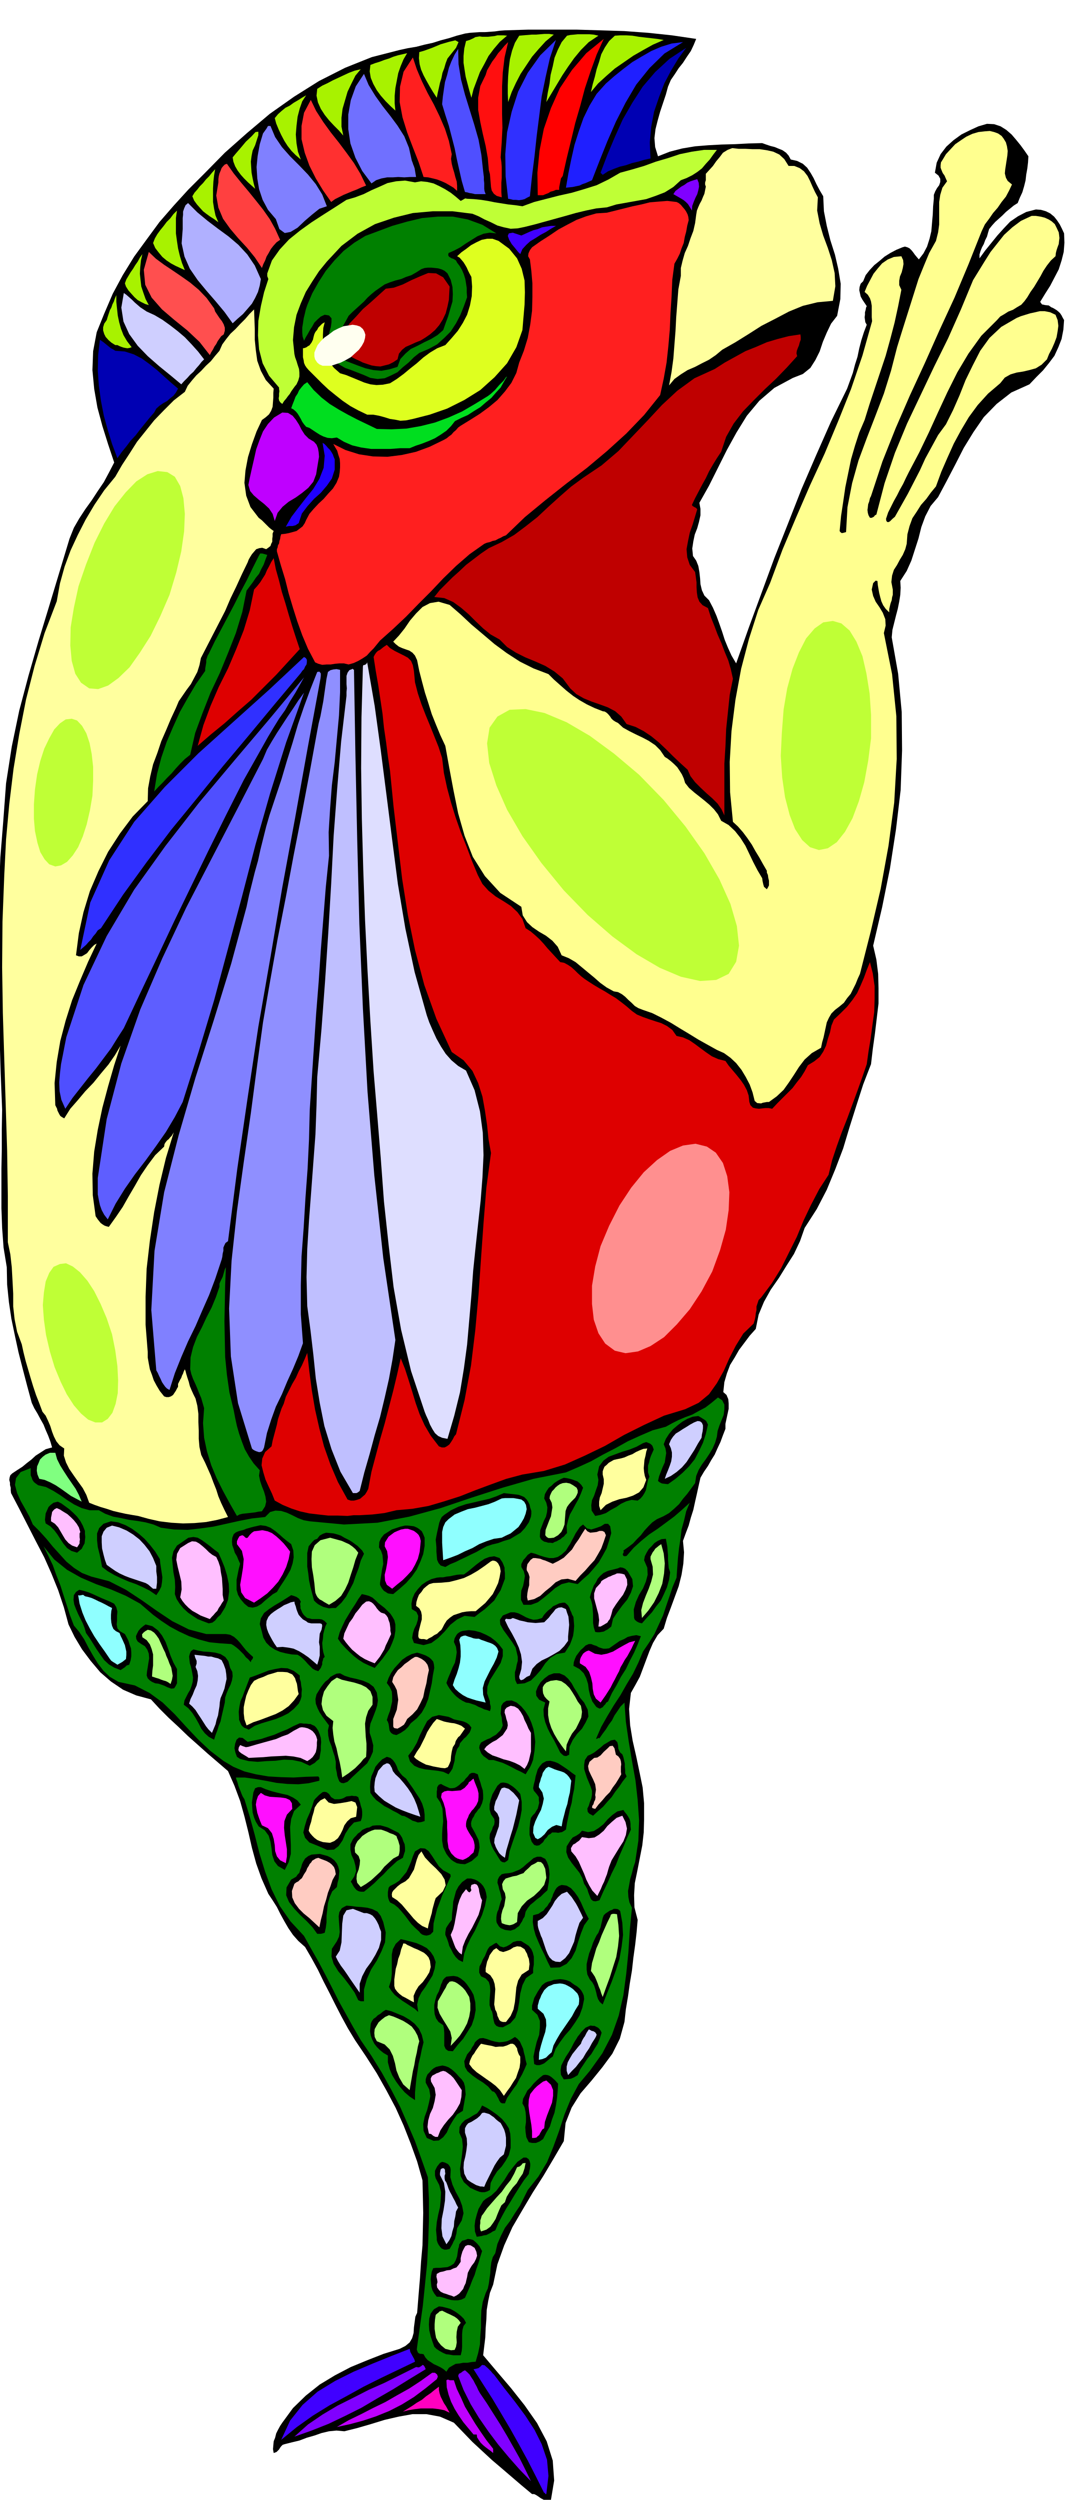 <svg xmlns="http://www.w3.org/2000/svg" width="490.455" height="1131.881" fill-rule="evenodd" stroke-linecap="round" preserveAspectRatio="none" viewBox="0 0 3035 7005"><style>.brush1{fill:#000}.pen1{stroke:none}.brush2{fill:#ffff9e}.brush3{fill:#0000b3}.brush4{fill:#a8f200}.brush5{fill:#cfcfff}.brush7{fill:#4f4fff}.brush8{fill:green}.brush9{fill:#3030ff}.brush12{fill:#ffbfff}.brush15{fill:#8fffff}.brush16{fill:#8080ff}.brush17{fill:#de0000}.brush18{fill:#bfff36}.brush19{fill:#bf00ff}.brush21{fill:#b0ff7d}.brush23{fill:#ff1f1f}.brush28{fill:#bf0000}.brush29{fill:#ff0fff}.brush34{fill:#ffccc2}.brush35{fill:#4000ff}.brush37{fill:#8000ff}</style><path d="m195 1509 12-30 15-26 17-26 18-25 17-26 17-25 15-28 14-27-17-51-16-51-14-52-9-52-5-53 2-53 10-53 21-52 24-56 28-52 32-52 35-48 36-49 40-46 41-45 44-44 58-59 62-55 64-54 68-48 70-44 73-37 75-30 78-20 23-5 24-4 23-6 23-5 22-7 23-6 22-7 23-6 13-2 14-1 14-1h15l14-1 14-1 14-2 14-1 66-2h134l68 2 66 2 68 5 66 7 68 10-7 17-8 17-11 16-11 17-12 15-11 17-11 16-8 19-6 22-8 24-8 24-7 25-6 24-3 25 2 25 8 26 33-13 35-9 36-6 37-3 37-2 38-1 38-2 38-1 11 4 12 4 12 3 12 5 10 4 10 7 7 8 6 11 18 4 16 8 12 11 10 15 8 14 8 17 9 17 10 17 2 42 8 41 10 40 13 41 9 39 7 42-1 43-9 47-17 22-12 25-11 26-9 27-12 24-14 22-21 17-28 11-52 28-42 36-35 42-29 47-27 49-25 50-25 50-27 48 3 17v18l-4 18-5 18-7 18-4 19-3 20 2 21 9 13 6 15 3 17 2 18 1 16 4 17 7 15 13 13 11 21 10 23 8 22 8 23 7 22 9 22 10 22 13 22 35-99 36-98 36-98 38-96 38-97 41-95 42-95 45-92 8-22 8-22 6-23 7-22 5-24 6-23 7-22 8-21-4-7-1-7-1-7 1-7v-7l2-7 1-6 2-4-6-9-6-9-5-9-2-9-2-9 1-9 3-9 7-7 7-17 11-14 13-14 15-12 14-12 16-10 17-9 17-7 7-2 7 2 6 3 6 6 4 5 5 7 5 6 6 7 13-17 10-19 7-22 5-21 2-24 2-23 1-23 2-21v-11l4-10 5-9 6-8 3-9v-9l-5-9-10-8 5-28 11-24 16-21 20-18 22-16 24-12 24-11 24-7 20 1 18 6 16 10 15 13 12 14 13 16 11 15 11 16-1 17-2 17-3 17-2 17-4 16-5 17-7 15-6 15-11 7-11 9-11 9-10 10-10 9-10 9-9 10-8 10-3 10-3 11-5 10-4 11-5 9-4 10-3 10v11l16-22 17-21 17-21 18-20 18-19 22-15 23-12 27-7 14 1 14 4 12 6 11 9 8 10 8 12 6 12 6 13 1 26-2 26-6 24-8 25-12 23-12 23-14 22-14 23 5 7 9 2 10 1 7 5 5 2 5 3 5 3 6 5 4 4 4 6 3 6 4 7-2 27-5 26-9 23-11 24-15 20-17 21-19 19-19 20-51 23-41 32-36 37-29 42-27 44-24 47-24 46-24 45-21 25-15 29-11 30-8 32-10 31-10 31-13 29-18 28 1 19-1 20-3 19-4 20-5 19-5 20-5 20-2 21 18 102 10 107 1 108-4 111-13 110-17 110-22 109-25 107 9 39 5 40 1 41v42l-5 42-5 42-6 43-5 43-22 57-19 59-19 60-18 60-22 58-24 58-28 54-34 53-13 37-17 36-21 33-21 34-23 33-19 34-15 36-8 40-17 19-15 20-15 20-12 21-13 21-9 24-7 24-3 28 9 8 5 12 1 12v15l-3 14-3 14-3 14v14l-7 18-7 19-8 17-8 18-10 16-9 16-11 16-10 17-5 22-5 23-5 22-5 23-7 22-6 22-8 21-8 22 3 32-2 32-5 31-8 32-11 30-11 30-11 29-9 30-17 18-13 22-10 23-9 24-9 24-9 24-12 22-13 23-5 45 3 46 7 43 10 44 9 43 9 44 4 44v47l-1 35-4 36-7 36-7 36-7 34-2 34 1 34 9 35-3 35-4 35-5 36-4 36-6 36-5 36-6 36-4 36-13 47-21 42-28 38-30 37-31 36-25 40-17 43-5 51-28 48-29 49-30 47-29 49-28 48-23 51-19 53-12 57-9 23-5 24-4 24-1 26-2 25-1 26-3 25-3 25 38 45 40 47 38 48 35 50 27 51 17 54 4 56-10 60-9-1-6-2-6-4-6-3-7-5-6-4-6-3h-6l-30-25-28-24-28-24-27-23-27-25-27-25-26-27-26-27-39-17-38-7h-39l-39 7-39 9-39 12-38 11-36 9-22-2-21 2-21 5-20 7-21 6-21 8-21 5-20 5-6 2-4 4-3 4-3 5-7 7-8 3-2-11 1-11 1-11 4-10 3-12 5-10 6-11 6-9 30-41 36-35 39-31 43-26 44-23 46-19 46-18 45-14 16-8 12-10 7-12 4-14 1-16 2-15 2-15 5-11 4-50 4-48 3-46 4-45 1-46 1-45-1-46-1-45-15-53-18-50-20-51-22-49-26-49-27-48-30-47-31-46-20-33-18-33-17-33-16-32-17-33-16-33-18-33-18-31-19-17-15-17-13-19-11-19-11-20-10-20-12-19-12-18-19-43-15-42-12-44-10-44-11-44-12-43-16-43-18-41-29-25-28-24-28-25-27-24-27-26-27-25-26-26-24-26-41-11-37-16-34-23-30-26-27-32-24-32-21-35-17-35-13-48-16-48-19-47-20-45-24-46-23-45-23-45-23-44-1-8v-7l-2-8v-6l-2-8 1-7 2-6 5-5 15-10 14-9 12-10 13-10 12-11 14-9 14-9 18-5-5-17-6-16-7-16-6-15-9-16-8-15-9-15-7-15-13-48-12-46-12-47-10-46-10-48-7-47-5-49-1-49-9-55-4-55-2-55v-111l1-55v-55l1-55-4-101-3-101-3-101-1-101-1-102 3-100 4-101 8-100 8-108 16-103 21-101 26-98 28-97 29-95 29-96 29-96z" class="pen1 brush1"/><path d="m159 1685 9-50 13-47 17-46 20-43 22-43 25-42 27-40 31-38 19-33 21-32 21-33 24-30 24-30 27-28 28-28 31-24 8-17 12-15 12-14 14-13 13-14 14-13 12-15 12-14 8-18 11-15 12-15 14-13 13-14 14-14 12-14 13-13 1 26 1 30v29l3 30 4 29 10 28 14 26 22 24-1 12v13l-1 13-1 13-4 11-6 10-9 8-11 8-15 32-13 36-11 36-7 37-3 35 5 36 12 32 23 30 9 7 10 10 5 5 5 5 6 5 7 5-3 7v8l-1 7v8l-3 6-2 6-5 4-7 5-11-4-8 1-9 3-6 7-6 7-5 8-4 7-3 8-16 33-16 35-16 33-15 35-17 33-17 33-17 33-17 33-4 20-6 19-9 17-9 17-12 16-11 16-11 16-8 19-14 30-13 31-14 32-11 33-12 32-8 34-6 33-1 36-42 43-36 48-33 51-27 54-24 56-18 59-13 59-8 62 8 3h8l7-4 8-5 6-8 7-8 7-7 7-4-24 51-23 54-22 54-18 57-15 57-10 59-6 59 2 62 2 4 3 6 1 5 3 6 2 4 3 5 4 3 7 4 17-27 21-24 21-25 23-24 21-26 21-25 18-26 16-27-18 55-17 59-16 60-13 62-10 61-5 62 1 60 8 59 6 9 8 10 4 3 6 4 5 2 8 2 20-28 19-28 17-30 17-29 17-30 19-28 21-28 25-24 1-7 3-5 4-5 5-4 4-5 4-4 3-5 3-5-22 72-18 75-15 77-12 80-9 78-3 79v78l6 76v16l3 17 3 16 6 16 5 15 8 15 9 15 12 15 6 2h7l6-2 6-4 4-6 4-6 3-6 3-5v-8l3-6 3-6 3-5 2-6 3-6 2-6 3-6 2 5 2 8 3 10 4 12 3 12 5 12 5 11 6 12 5 20 3 23v23l1 24v23l2 23 5 22 11 22 8 18 8 18 7 19 8 20 6 19 8 19 9 19 10 20-30 8-31 6-33 3-32 1-33-2-33-4-31-7-29-8-18-3-17-3-18-4-17-4-18-6-17-5-17-6-15-6-8-22-10-19-13-18-12-17-13-19-9-18-6-19 1-20-13-9-9-11-7-14-5-13-5-16-6-14-7-15-9-11-9-24-9-23-8-24-7-23-7-24-7-24-6-24-5-23-13-35-7-35-4-36v-36l-2-38-2-36-4-36-7-34v-129l-2-128-4-129-4-127-4-129-2-128 1-129 5-130 5-100 9-99 12-99 16-97 19-97 24-94 28-92 34-89z" class="pen1 brush2"/><path d="m323 983 27 2 25 8 23 12 22 16 20 16 20 18 19 17 20 17-6 11-7 9-9 7-9 8-11 6-10 7-9 8-6 11-13 15-13 16-13 16-13 17-14 15-12 16-13 16-12 17-15-40-12-39-11-40-8-41-6-43-3-42 1-44 5-43 10 7 11 9 5 4 5 4 6 3 6 4z" class="pen1 brush3"/><path d="M326 827v19l2 19 2 19 4 19 5 18 7 18 10 17 13 17-6 2-6 1-6-1-5-1-6-2-5-2-6-3h-6l-11-7-8-7-8-9-4-8-3-10v-9l3-10 7-10 3-10 3-9 3-9 4-7 3-9 4-8 3-9 4-9z" class="pen1 brush4"/><path d="m411 873 22 10 22 13 21 15 22 17 20 17 19 20 18 20 17 22-7 7-7 9-8 9-8 10-9 8-8 9-9 9-8 9-30-25-32-26-32-28-28-29-24-33-16-35-6-39 7-41 7 5 8 7 8 7 8 8 7 6 8 7 9 6 9 6z" class="pen1 brush5"/><path d="m399 712-4 18-2 19-1 18 2 19 2 17 6 18 6 17 9 17-10-3-10-5-11-6-9-8-9-10-8-9-7-11-3-9 4-11 6-10 6-10 7-10 6-10 7-10 6-11 7-10z" class="pen1 brush4"/><path d="m417 706 20 19 23 17 24 16 25 17 24 17 24 20 22 23 21 29 3 9 6 9 6 9 7 9 5 9 3 9v9l-3 10-7 5-5 7-5 7-4 8-5 7-4 8-5 8-4 8-29-37-34-32-37-30-34-29-29-33-18-36-4-42 14-50z" class="pen1" style="fill:#ff4f4f"/><path d="m496 590-3 21v43l3 22 3 20 5 21 6 20 8 20-13-6-13-6-13-7-12-8-12-10-10-12-10-13-6-14 5-13 7-12 8-11 9-11 9-12 10-10 9-12 10-10z" class="pen1 brush4"/><path d="m852 1898-11 20-13 23-15 24-14 25-17 24-16 26-15 25-14 25-54 96-50 99-49 99-48 99-48 99-47 100-47 99-47 100-18 28-18 29-21 28-21 28-22 27-22 28-22 28-20 30-11-25-5-24-1-25 2-25 3-26 5-25 5-26 5-25 48-146 65-137 77-130 88-123 94-121 98-117 99-117 97-117z" class="pen1 brush7"/><path d="M86 4114v20l3 7 2 6 4 6 5 4 7 5 22 5 21 11 19 12 20 14 19 12 21 10 22 6h26l18 10 22 8 22 4 23 5 23 3 23 4 22 6 21 9 37 5 38 1 36-4 36-5 36-8 36-8 36-7 37-4 14-14 15-4 16 1 16 5 15 7 16 8 16 6 17 3 96 9 94-5 89-17 88-24 86-29 87-28 87-25 91-18 35-15 35-16 34-19 35-18 34-19 35-16 35-15 37-10 18-10 18-9 19-8 19-7 18-10 19-10 17-13 18-15 12 8 6 12v13l-2 16-6 15-6 15-5 15-2 16-5 17-7 16-9 15-10 15-11 15-9 15-7 17-3 20-11 15-11 15-12 14-11 15-14 13-14 12-16 9-18 8-13 9-11 11-11 12-10 13-11 11-11 12-13 10-14 10 1 3-1 4-2 3 2 5 4 1 5-1 20-23 21-19 22-18 24-16 23-17 23-17 22-19 22-20-10 24-6 26-7 25-3 26-4 26-3 27-2 27-2 29-11 26-9 27-9 26-9 27-12 26-12 26-15 24-17 25-13 31-15 31-18 30-17 30-19 29-18 30-17 30-14 32v2l3-1 3-2 3 1 9-13 9-12 8-13 9-12 7-14 9-13 8-12 11-11 4 54 8 55 9 54 10 56 6 54 4 57-2 57-9 60-5 15-4 16-5 17-3 17-3 16 1 17 3 15 7 15-6 62-4 63-6 60-8 60-13 57-19 54-27 52-35 49-31 37-22 41-18 44-15 46-16 44-18 44-24 40-30 38-11 22-11 22-14 21-13 21-15 20-11 22-10 23-6 26-7 11-4 14-2 15-1 16-2 14-2 15-3 14-6 13-8 24-4 24-1 24v24l-2 24-1 24-5 24-7 24-12 1-11 2h-12l-10 2-11 1-9 5-10 6-7 11-8-7-8-5-10-5-9-4-9-6-8-5-7-8-5-9-6-1h-4l-4-2-2-2-3-8 1-8 8-58 8-57 6-59 6-59 3-60 2-60v-61l-3-61-18-51-18-50-21-49-21-48-25-48-26-47-29-47-30-44-22-38-20-36-20-36-18-36-19-37-19-36-21-37-20-36-38-41-30-43-23-47-18-49-16-52-13-51-14-51-15-49-5-8-3-7-3-8-3-7-3-8-2-8-3-8-2-7h25l29 4 29 5 31 6 30 3 31 1 29-3 30-7v-8l-3-4-35 1-34 2-36-1-35-2-35-6-32-8-31-13-27-16-38-29-35-33-33-35-31-34-34-33-37-27-41-21-46-10-24-14-18-17-16-21-13-21-13-23-12-23-14-21-15-18-11-29-9-28-9-28-9-28-11-28-10-28-13-27-13-26 30 37 36 29 39 22 42 18 42 15 42 18 40 22 36 31 23 17 24 16 26 14 28 13 27 9 30 8 30 3 31 2 7 4 8 6 7 6 7 7 6 6 6 8 7 6 7 8 1-5 3-3 2-4v-3l-10-9-9-9-9-11-7-9-9-10-9-8-11-6-12-2h-55l-49-13-46-23-42-28-44-31-44-29-47-24-50-13-26-10-22-14-22-18-18-20-20-22-18-22-19-21-19-19-9-21-12-22-13-23-10-22-6-23 3-19 13-17 28-11z" class="pen1 brush8"/><path d="m852 1841 5 3 3 5v6l-1 7-4 6-3 7-5 5-4 6-73 87-73 88-73 87-72 89-72 88-69 91-66 91-62 94-9 6-6 9-7 8-6 9-7 7-7 8-8 7-8 7 28-133 53-118 70-108 86-98 94-94 100-90 99-89 97-91z" class="pen1 brush9"/><path d="M140 4071h15l5 18 9 18 10 16 11 17 11 16 11 16 9 17 8 19-15-8-15-8-14-10-14-10-15-10-15-8-16-7-15-3-5-12-2-11 1-12 4-9 4-10 8-8 8-6 12-5z" class="pen1" style="fill:#80ff80"/><path d="m527 569 26 26 29 24 29 22 30 22 27 23 25 27 21 31 17 38-3 18-5 18-8 17-9 16-12 14-13 15-15 13-14 13-23-32-25-30-26-30-24-29-22-32-15-34-8-37 3-40v-31l1-9v-9l3-9 4-9 7-6z" class="pen1" style="fill:#b0b0ff"/><path d="m603 474-3 17-2 18-1 19v38l3 19 4 19 8 19-12-9-11-7-11-8-9-7-9-10-8-9-8-11-5-12 6-10 8-9 7-9 9-9 8-10 9-9 8-10 9-10z" class="pen1 brush4"/><path d="m162 4208 10 5 11 8 11 8 12 11 10 10 9 12 7 13 6 15v8l1 9-1 9-1 9-4 7-4 8-6 5-7 6-16-5-12-8-10-12-8-12-9-14-9-12-11-11-13-8-2-10 1-9 1-9 4-9 4-9 6-6 8-6 12-3z" class="pen1 brush1"/><path d="m159 4226 9 4 11 7 10 6 10 9 8 8 8 10 6 10 4 13-2 4v11l1 6-1 5v6l-3 5-4 6-14-5-10-7-9-10-6-10-7-12-7-12-9-10-11-7v-10l2-10 1-6 3-4 4-4 6-3z" class="pen1 brush12"/><path d="m737 2127 11-26 14-24 14-23 15-23 15-23 15-22 15-23 16-22-50 139-45 143-41 144-38 146-39 145-39 145-43 143-45 142-22 42-25 42-28 40-29 40-30 39-28 40-26 42-22 44-10-13-7-13-5-14-3-14-3-16v-46l25-165 41-156 53-151 62-144 67-142 72-139 72-139 71-138z" class="pen1" style="fill:#5e5eff"/><path d="m636 459 19 27 21 26 21 25 21 26 19 24 19 27 15 27 14 31-10 7-9 10-7 9-6 11-6 10-4 11-5 10-4 11-20-30-22-27-25-27-22-26-20-28-13-31-6-34 6-37v-9l1-8 2-8 3-7 3-8 4-5 5-5 6-2z" class="pen1" style="fill:#ff4040"/><path d="M575 1880v-6l1-6 1-6 1-6v-7l2-6 2-6 3-5 17-35 18-34 18-34 18-34 17-34 18-34 17-35 17-34 4-7h6l7 2 7 2-5 13-5 14-7 13-6 13-9 11-8 12-9 12-9 12-12 60-18 59-22 56-23 56-26 55-22 56-21 57-14 61-15 12-13 13-12 13-12 14-13 13-12 13-12 12-12 13 8-49 12-46 15-44 18-42 19-42 22-39 23-39 26-37z" class="pen1 brush8"/><path d="m715 407-7 15-3 15-2 16 1 16 1 15 3 16 3 14 4 15-10-9-10-9-11-11-9-10-9-12-7-12-5-13-2-12 9-11 13-15 15-18 16-15 11-12 8-1v10l-9 28z" class="pen1 brush4"/><path d="m222 4455 13 3 13 4 12 5 13 6 11 5 12 5 12 5 12 6 6 10 3 12-1 12v13l-1 11 2 11 7 8 14 8 5 9 5 10 3 10 4 11 1 11v11l-2 12-4 12-7 2-5 5-6 4-6 4-18-7-15-9-13-12-10-14-11-16-10-16-10-16-10-14-4-14-5-13-7-14-6-12-6-14-5-13-2-13 1-13 6-9 9-6z" class="pen1 brush1"/><path d="m238 4473 9 2 10 3 9 4 10 5 9 4 10 5 9 5 10 5-2 8-1 11v11l1 11 2 9 4 9 7 6 10 5 3 8 4 8 4 9 4 9 2 9 2 9v10l-1 11-5 4-5 4-7 4-7 4-6-4-5-3-6-4-4-5-15-22-15-21-14-21-12-21-12-23-9-22-8-25-4-24 4 1 5-1 5-1 5 4z" class="pen1 brush15"/><path d="m311 4263 20 3 21 8 18 10 19 14 16 14 16 18 14 18 13 21 1 11 2 13 2 13 2 14-1 13-2 13-6 12-8 12-19-13-18-9-20-9-20-7-21-9-19-9-19-11-16-12-3-17-4-19-5-20-2-19v-19l6-15 12-12 21-7z" class="pen1 brush1"/><path d="m758 353 13 31 19 28 23 26 26 26 24 25 22 27 18 29 13 33-21 7-20 16-21 18-20 19-20 12-16 3-15-11-10-28-22-26-15-28-10-30-5-30-2-32 3-31 6-33 9-30 5-7 5-7 4-7h7z" class="pen1 brush16"/><path d="m314 4275 20 5 21 9 18 11 18 14 14 15 14 18 10 19 9 22v15l1 8 1 8v16l-1 8-1 9h-9l-6-5-8-7-7-4-15-5-15-5-15-5-13-5-15-7-12-7-13-9-11-8-5-14-4-15-4-17-1-17v-17l5-13 9-11 15-6z" class="pen1 brush5"/><path d="m712 1652 9-10 8-10 7-11 7-11 5-12 6-11 6-12 7-11 6 31 9 32 8 32 10 32 9 31 10 33 10 31 11 33-33 36-33 36-35 35-35 35-38 33-37 33-38 31-37 32 16-58 20-54 23-53 26-52 23-54 21-53 17-56 12-58z" class="pen1 brush17"/><path d="m858 267-11 17-7 20-6 23-3 25-2 25 2 25 4 23 8 22-14-12-12-12-11-14-9-14-9-17-7-15-7-17-4-15 9-11 10-9 11-9 12-6 11-8 12-7 11-7 12-7z" class="pen1 brush4"/><path d="m749 766 13-36 22-31 26-28 31-25 32-23 34-22 33-21 31-20 24-7 24-9 22-11 23-10 22-10 24-5 25-2 28 5 17-3 18 2 17 4 17 8 15 8 16 10 14 11 14 12 4-2 5-3 4-2 5 1 19 1 20 2 19 3 20 4 19 3 19 3 19 2 20 3 33-12 35-9 35-9 36-8 34-10 35-11 33-16 33-19 33-9 34-10 33-12 34-10 33-11 34-7 34-5h36l-10 13-10 14-11 12-11 13-13 10-14 9-16 8-16 6-21 19-24 15-26 10-26 9-28 5-28 5-28 5-26 8-30 3-29 6-29 7-28 8-29 8-29 8-29 8-28 7-20 4-19 1-19-4-18-5-18-9-18-8-17-9-17-7-56-7h-55l-56 5-53 13-53 18-49 27-45 34-41 44-22 27-19 29-18 29-14 32-12 32-7 35-3 36 4 39 2 9 4 11 3 10 4 12 1 10v11l-3 11-5 11-5 6-5 7-5 7-4 7-5 6-5 7-6 7-5 8-6-5-3-5-1-6 1-6v-7l1-7-1-6v-4l-28-33-18-35-10-39-3-39 1-41 7-41 9-39 12-37-3-8v-8z" class="pen1 brush18"/><path d="m755 2285 17-51 17-51 15-51 16-51 15-51 17-50 18-49 19-48 6-1 4 5v7l-1 8-36 195-35 195-36 195-33 195-34 195-30 199-29 199-26 203-7 5-3 6-3 7v9l-2 8-1 9-2 8-3 9-15 45-17 45-19 43-19 44-21 43-19 44-18 45-15 47-7-4-5-5-5-7-4-6-4-9-4-8-4-9-4-7-14-169 9-166 27-164 41-161 47-161 51-160 49-159 43-159 7-33 8-32 8-32 9-32 7-32 8-32 8-32 9-31z" class="pen1 brush16"/><path d="m791 1156 16 1 13 8 9 11 9 14 7 14 9 14 11 11 15 9 7 8 4 10 2 11 1 13-2 12-2 12-2 12-2 13-8 21-14 17-17 14-18 13-20 12-17 14-14 17-8 23-6-20-10-15-14-13-14-11-15-13-10-12-5-17 4-20 6-27 6-26 6-27 9-25 10-25 14-21 17-18 23-14z" class="pen1 brush19"/><path d="m871 280 15 31 20 31 21 29 23 29 21 28 21 29 18 30 16 33-13 5-13 6-13 5-12 5-12 5-12 6-12 6-11 8-23-33-20-33-18-36-13-36-9-38v-37l7-37 19-36z" class="pen1" style="fill:#ff3030"/><path d="m408 4552 19 5 16 12 11 14 10 18 7 19 7 20 8 19 10 18v40l-4 8-4 6-8 1-11-4-8-4-8-3-9-3-9-1-9-4-6-4-6-6-3-8 1-11 2-12 2-13 2-12-1-13-4-11-7-10-10-6-10-7-4-7-1-8 3-7 4-8 6-7 7-6 7-5z" class="pen1 brush1"/><path d="m889 249 14-9 15-7 15-8 15-7 15-7 15-7 16-6 17-4-15 18-11 22-11 23-7 24-7 24-3 25v25l5 25-12-14-14-14-14-15-12-15-11-17-8-18-4-19 2-19z" class="pen1 brush4"/><path d="m414 4567 9 2 9 6 6 7 7 10 4 9 5 11 4 9 5 10 3 9 5 11 4 11 5 11 2 11 2 12-2 11-4 12-7-5-6-3-7-2-6-2-7-3-7-2-6-2-6-2 1-16 2-15v-31l-4-15-5-13-9-12-12-8-1-8 4-5 5-4 7-4z" class="pen1 brush21"/><path d="m861 1071 18 22 22 21 23 18 26 16 25 14 27 14 27 13 27 13 41 1 42-2 40-7 40-10 38-14 38-17 36-21 36-22 8-6 12-11 12-14 12-12 7-10 3-2-5 8-13 23-13 14-13 15-16 13-15 13-18 11-17 11-18 8-18 9-11 14-13 13-16 11-16 10-18 8-18 7-18 6-17 7h-27l-27 2h-54l-28-4-25-6-23-10-20-12-14 2-12-1-12-4-10-5-11-7-9-6-9-6-9-3-6-7-5-7-4-8-4-7-5-8-5-6-7-6-6-3 4-11 4-10 4-11 6-9 4-9 7-9 7-8 9-6z" class="pen1" style="fill:#00de1f"/><path d="m788 1497 10-1 11-2 11-3 11-3 8-6 9-7 6-9 4-9 9-17 12-14 14-15 14-13 13-15 13-14 10-16 7-17 2-13 1-13v-12l-1-12-4-12-3-11-6-10-5-9 34 17 38 12 39 6 41 1 40-5 40-9 38-14 35-17 6-3 7-4 6-5 7-5 6-7 7-6 6-7 7-5 26-16 27-17 26-19 24-20 21-24 18-24 14-28 8-29 13-33 11-36 7-38 5-38 1-39v-38l-3-35-4-32-5-9 1-8 4-9 6-8 24-17 25-16 25-17 26-14 25-13 27-10 28-8 30-2 24-6 24-6 24-6 24-5 24-6 24-2 25-2 26 3 6 3 6 5 5 6 6 7 4 6 4 8 2 7 1 9-4 15-3 17-4 15-3 17-6 15-5 15-7 14-8 14-6 45-2 47-3 46-2 47-4 46-5 46-8 45-10 46-45 56-50 52-54 49-56 47-59 45-58 46-57 47-53 51-8 3-7 4-7 3-7 4-9 2-7 3-9 2-7 3-41 29-38 33-36 35-34 36-35 35-35 36-36 34-37 33-9 11-9 11-10 10-9 10-12 8-12 7-13 6-14 4-13-3h-13l-12 1-12 2h-12l-12 1-11-3-9-4-20-38-16-38-14-39-12-38-12-40-10-40-12-39-11-39v-6l2-5 1-6 3-5 1-7 2-6 1-7 2-6z" class="pen1 brush23"/><path d="m1059 648 40-15 42-12 42-10 44-4h42l42 8 41 15 39 24-19-2-17 3-17 7-16 10-16 10-16 11-17 9-16 7-1 6 2 4 3 2 5 3 4 1 5 3 3 2 3 6 7 9 7 12 5 12 4 13 2 12 2 13v13l1 13-9 25-10 25-12 23-15 23-18 18-20 18-24 13-26 11-15 12-15 15-16 13-15 14-18 9-18 8-20 2-20-3-18-8-18-7-18-7-17-6-17-10-13-11-10-16-5-18-4-15 2-14 3-16 4-14 2-14v-11l-7-8-12-2-11 5-9 8-9 9-6 11-6 9-6 11-6 10-5 10-4-12-1-12v-13l2-12 2-14 3-12 3-13 4-12 14-33 18-32 20-31 24-29 26-27 30-23 31-19 35-13z" class="pen1 brush8"/><path d="m877 952 2-9 2-7 3-6 5-6 3-6 6-6 5-5 7-4-4 16-1 19v20l4 20 5 18 9 19 13 16 17 15 17 5 17 7 17 7 17 7 17 5 17 2 18-1 20-4 19-12 19-14 18-15 19-15 18-16 19-14 20-12 23-9 18-20 17-20 14-22 12-23 8-26 5-26 1-27-2-27-5-9-4-8-4-9-4-7-5-8-5-6-6-7-7-4 12-11 14-10 13-10 15-8 15-7 15-3h15l17 6 30 22 22 27 13 29 8 33 1 33-1 35-3 35-3 36-17 48-26 45-35 39-40 36-45 28-48 24-49 17-47 12-19 4-16 1-15-3-14-2-16-5-15-4-16-3h-17l-25-12-22-12-22-15-19-15-21-17-18-17-19-19-18-18-6-7-4-6-3-7-1-7-2-9v-25l5-1 5-2 4-3 4-2 6-8 4-8z" class="pen1" style="fill:#deff1f"/><path d="m633 3551-2 50-1 51-1 51 1 51 1 49 5 50 7 49 12 50 4 21 5 23 6 21 8 23 8 21 12 21 13 19 17 19-2 15 3 15 5 15 6 15 4 14 2 14-3 13-9 14-10 1-9 2-9 1-9 1-9 1-9 1-8 2-7 4-20-35-19-35-18-36-15-36-12-39-8-38-3-41 3-42-4-14-4-14-6-14-5-13-6-14-6-13-5-14-3-13 1-33 7-29 11-29 14-27 13-28 14-27 12-29 10-29v-9l3-7 3-6 3-6 2-7 2-7 2-7 3-6z" class="pen1 brush8"/><path d="m904 1241 5 3 5 5 5 6 6 6 4 6 4 7 2 6 3 7v29l-8 25-14 20-17 20-19 17-18 20-16 21-9 27-9 6-8 2h-10l-9 2 16-28 19-25 21-27 21-26 17-28 12-31 3-34-6-36z" class="pen1" style="fill:#1f00ff"/><path d="m515 4318 13-9 14-2 12 2 12 7 11 8 12 9 11 9 12 9 8 18 9 22 7 23 5 24 1 22-3 23-8 21-13 21-8 7-7 9-4 3-4 3-5 1-5 1-16-6-15-6-14-9-13-9-13-12-10-12-9-14-5-14 1-20-1-20-4-21-2-20-2-21 4-18 10-16 19-13z" class="pen1 brush1"/><path d="m527 4324 11-5 11 1 9 5 10 8 9 8 9 9 9 7 11 6 6 13 5 15 2 15 3 16 1 15 1 16v16l3 16-5 7-4 7-5 7-4 8-6 6-5 6-5 5-5 6-13-5-13-5-12-7-11-6-11-9-9-9-8-10-6-10 4-22-1-22-5-21-5-20-4-20 2-17 9-16 22-14z" class="pen1 brush12"/><path d="m1020 207 13 31 19 31 20 28 22 28 20 27 19 30 13 32 8 36 2 5 2 6 2 5 2 6 1 6 1 6 1 6 1 6h-17l-16 1-17-1-15 1h-16l-16 3-15 5-13 9-26-35-19-37-14-40-6-40v-41l7-40 14-39 23-35z" class="pen1" style="fill:#7070ff"/><path d="m1065 806 13-9 15-6 15-5 16-4 14-6 15-5 14-8 14-9 9-3 9-1h10l10 1 9 1 10 3 8 4 8 7 9 18 5 20 1 20-1 21-6 20-6 21-7 19-7 20-16 14-18 11-19 9-19 10-19 9-15 13-14 15-8 22-23 7-22 4-23-2-22-5-22-8-21-8-21-8-19-7-4-15 1-15 3-15 7-15 6-15 8-14 8-14 7-13 10-10 11-10 11-10 11-10 10-11 11-10 11-9 13-9z" class="pen1 brush1"/><path d="m889 2048 4-21 5-20 4-21 4-21 3-21 3-21 3-21 4-19 7-5 8-2 9-1 10 2v63l-3 65-6 65-6 66-8 65-5 66-4 65 1 66-9 88-7 89-7 88-6 89-7 88-6 89-6 90-6 91-2 82-4 83-6 82-5 83-6 81-2 81v81l6 81-13 36-15 36-16 35-15 36-17 35-13 36-12 38-8 40-3 7-3 4-5 2h-4l-6-2-5-2-5-3-3-3-39-127-20-131-5-134 7-135 15-138 19-137 20-138 18-137 16-117 20-116 21-118 23-117 22-118 23-117 22-116 21-115z" class="pen1" style="fill:#8f8fff"/><path d="m1141 149-10 17-8 19-7 20-4 21-4 21-2 22v20l2 21-14-13-13-13-14-16-11-15-10-18-7-17-3-18 2-18 13-5 13-4 13-5 13-4 12-5 13-4 13-3 13-3z" class="pen1 brush4"/><path d="m542 4622 12 3 16 3 16 1 17 2 15 4 13 8 9 12 5 19 6 11 1 12-2 12-4 12-6 12-5 12-4 12-1 14-3 13-3 13-3 13-3 14-5 12-4 13-5 13-4 13-15-8-11-10-10-13-7-14-9-16-9-14-11-13-13-10 2-12 5-10 5-10 6-10 4-11 3-11 1-12-2-12-2-10-2-9-3-9-1-9-1-10 2-8 3-7 7-5z" class="pen1 brush1"/><path d="m1081 809 23-3 25-9 24-12 25-11 22-9 22 1 20 11 18 26-1 18-1 19-4 19-5 19-8 17-10 16-12 14-14 12-13 9-13 8-15 6-13 6-14 6-10 8-9 11-4 16-12 8-12 6-12 3-12 3-13-1-12-2-12-4-12-4-10-5-9-4-8-4-7-4-9-4-8-4-8-3-8-2 4-29 11-26 14-24 19-20 19-21 22-19 21-19 21-19z" class="pen1 brush28"/><path d="m548 4671 3-9v-8l-4-9-2-8 9 1 9 1 10 1 10 2h9l10 3 9 2 10 5 6 12 5 14 2 13 1 14-3 13-3 14-5 13-6 14-2 11-1 12-2 12-2 13-4 12-3 13-5 12-5 12-10-10-7-9-7-11-7-11-8-12-7-11-9-10-9-8 4-13 6-12 5-13 6-13 3-14 1-13-2-13-5-12z" class="pen1 brush5"/><path d="m712 4278 18-4 15 2 13 5 13 9 11 9 11 10 11 9 12 9 6 18 1 19-3 17-6 18-9 16-10 16-10 15-9 15-11 6-11 9-11 9-11 10-12 7-12 3-12-2-11-9-11-13-7-12-4-14v-28l3-15 3-15 4-15-5-11-4-10-6-10-3-10-4-11-1-10 1-11 4-10 6-5 7-3 7-2 8-2 7-3 7-2 7-2 8-2z" class="pen1 brush1"/><path d="m1157 161 11 33 14 33 16 33 18 33 16 33 15 35 11 34 8 37-2 13 2 14 3 12 4 13 3 12 4 13 1 12v14l-10-9-10-6-12-7-11-5-13-5-12-3-13-3-13-1-14-42-16-41-16-42-13-42-8-43 1-43 10-42 26-40z" class="pen1 brush23"/><path d="m679 4302 4 2 4 4 3 2 4-1 6-8 6-6 6-4 9-1 14-2 15 3 12 5 12 9 10 9 11 11 9 11 9 12-4 21-7 22-10 21-12 20-15 17-16 16-19 14-18 12-25-13-11-16-3-21 4-23 4-25 2-24-5-23-14-19v-8l3-7 4-7 8-3z" class="pen1 brush29"/><path d="m989 1874 1 2 2 1 4 237 5 237 6 237 10 238 13 234 19 234 25 231 34 230-8 54-10 55-12 53-13 54-15 51-14 52-15 52-13 52-5 4-4 2h-10l-35-60-25-63-20-65-13-65-11-68-7-68-8-68-9-67-2-81 2-79 5-81 6-79 6-81 6-80 3-81 2-80 12-135 10-134 9-136 8-135 7-136 10-133 11-131 15-128v-11l1-10-1-12v-23l3-9 5-7 10-4z" class="pen1" style="fill:#bfbfff"/><path d="m1175 146 14-4 22-8 24-10 24-7 17-4 9 5-7 16-24 30-5 13-4 14-5 13-3 15-4 13-3 14-3 13-3 15-11-17-9-15-9-16-8-15-7-16-4-15-2-17 1-17z" class="pen1 brush4"/><path d="m795 3934 6-20 9-18 9-18 10-17 8-18 9-17 8-18 7-17 6 53 7 53 9 53 12 53 13 50 18 51 21 49 27 49 9 3h9l8-2 9-3 7-6 7-6 5-8 4-8 9-48 12-45 12-45 13-45 12-46 12-46 11-46 10-45 12 30 10 31 10 32 10 33 11 31 14 31 17 29 23 30 8 3h8l6-3 7-5 5-7 5-8 4-8 5-6 24-96 18-97 12-99 9-99 7-101 7-99 8-100 13-97-7-39-4-39-6-41-7-39-12-38-16-34-25-30-33-23-43-93-34-95-26-98-20-98-16-101-12-101-12-101-10-101-6-41-5-39-6-41-4-39-6-40-6-40-7-40-6-39 3-6 4-6 5-5 6-3 10-8 9-6 9 9 13 8 12 6 14 7 11 6 9 9 5 12 3 16 3 32 8 31 10 30 12 31 12 29 12 30 12 30 10 31 5 42 9 42 11 41 13 42 14 40 16 40 15 40 17 41 13 25 17 19 20 16 23 14 20 13 18 17 14 19 9 26 14 9 13 11 12 11 12 13 10 12 12 13 11 12 13 14 11 2 11 6 9 6 10 9 8 8 10 9 9 7 12 8 14 9 15 9 16 9 16 10 15 9 16 12 14 11 15 13 14 10 17 7 17 6 18 6 16 5 16 8 15 11 12 17 18 4 18 8 16 11 16 12 15 11 16 11 18 8 20 5 9 13 11 13 11 13 12 15 9 13 8 15 5 15 2 18 3 9 7 7 8 2 9 1 9-1 9-1h9l10 2 14-15 15-15 14-14 14-14 12-16 12-15 10-16 9-17 18-11 15-12 10-15 8-17 5-19 6-18 4-19 7-17 19-18 18-18 15-19 13-19 10-22 9-21 8-22 9-22 8 32 5 35v36l-1 37-5 36-5 38-6 36-5 36-13 38-14 39-14 38-14 38-15 38-14 39-13 39-10 41-26 40-23 44-21 44-19 46-22 44-22 44-26 42-30 40-7 7-3 9-3 9v10l-2 9-1 10-2 9-3 10-29 28-21 34-18 35-16 36-19 34-22 31-29 24-38 18-59 18-56 26-56 28-54 31-56 27-56 25-59 18-60 10-45 12-44 16-43 16-43 17-44 14-44 13-45 8-45 4-17 4-17 4-17 2-17 2-18 1-17 1h-17l-17 2-27-1h-27l-27-3-26-3-27-6-24-8-24-10-22-12-8-20-9-19-9-20-6-20-5-20 2-19 8-18 18-16 3-16 4-15 4-15 4-15 3-15 5-15 5-15 6-13z" class="pen1 brush17"/><path d="m694 4881 19-4 19-4 18-6 19-6 18-8 18-7 17-9 18-8h5l6 1h7l7 1h5l6 3 5 2 5 5 6 9 4 10 3 10 1 12-1 11v12l-2 12-2 12-7 5-6 6-7 4-7 4-24-11-24-5-24-1-24 3-25 1-25 2-25-2-24-6-9-6-4-11-3-13 2-13 4-11 7-6 10 1 14 11zm6-180 17-6 18-7 18-7 18-4 17-3 18 1 17 7 17 13v9l3 9 1 10 2 11-1 10v10l-3 10-5 10-14 15-15 12-18 9-17 7-20 6-20 6-19 7-17 11-6-3-6-2-5-4-3-3-3-6-2-5-2-5v-5l-1-17 2-15 3-15 6-13 5-14 5-13 5-13 5-13z" class="pen1 brush1"/><path d="m1029 1856 21 122 17 124 16 125 16 126 16 124 21 125 26 122 34 121 7 20 10 23 10 22 13 23 13 20 16 18 19 16 22 13 24 55 15 59 8 60 2 63-3 63-5 64-7 64-7 65-7 68-5 69-6 69-6 69-9 67-11 67-16 65-19 65-15-3-11-5-9-8-7-11-7-13-5-13-6-13-4-10-38-114-28-116-21-119-14-119-13-121-9-122-10-122-10-120-9-141-8-141-7-142-5-142-4-143-2-142 1-142 4-142 1-4 5-1 4-3 2-4z" class="pen1" style="fill:#dedeff"/><path d="m703 4893 17-5 18-5 18-5 18-5 16-7 17-6 16-10 17-9 6-1 8 1 8 2 8 4 6 4 6 7 4 7 3 10-1 8v9l-1 9-2 9-4 7-5 7-7 6-8 5-19-9-20-4-21-2-20 1-22 1-21 2-21 1-20 1-6-4-5-3-5-3-5-3-6-5-2-4 1-7 4-7 7 3 9 3 7-1 7-2z" class="pen1 brush12"/><path d="m712 4710 12-6 14-5 13-6 14-4 13-4h14l13 1 14 6 4 5 4 6 2 7 3 8 1 6 1 8 1 7 2 8-13 18-15 16-17 12-19 10-21 8-21 8-21 7-19 9-6-17-2-17v-17l3-15 4-17 6-15 7-15 9-12z" class="pen1 brush2"/><path d="m816 4470 7 2 8 3 7 5 5 8-2 6 1 7v6l3 7 2 5 4 6 4 4 6 5 6 1 7 2h21l7 1 7 4 7 7-4 8-3 10-3 12-1 13-2 12 1 14 2 12 4 13-4 4-1 5-2 6v6l-4 10-7 9-9-3-7-4-7-7-6-6-7-8-7-7-7-6-8-5-17-1-16-3-16-4-14-6-14-9-11-11-8-14-4-16-6-22 3-16 9-15 14-11 15-10 17-10 16-10 14-9z" class="pen1 brush1"/><path d="m825 4488 1 6 3 8 2 8 3 8 3 7 6 7 6 6 9 5 5 4 9 2h25l5 2 1 5-2 11-5 11-1 12-1 12 2 12v25l-3 13-4 13-13-11-12-10-13-9-13-8-15-7-15-3-16-2-16 1-7-10-6-10-6-11-5-10-4-11-2-11 1-11 5-11 7-8 9-7 9-6 10-6 9-6 10-4 9-4 10-2z" class="pen1 brush5"/><path d="m1284 137 1 43 7 43 11 42 13 42 13 42 12 42 8 43 5 46 1 8 1 8v8l1 9v16l1 7 3 8h-30l-8-2-7-1-7-2-6-1-9-31-7-31-7-31-6-30-8-31-8-31-10-31-9-30 2-21 3-21 3-20 6-20 5-20 7-18 9-19 10-16z" class="pen1 brush7"/><path d="m731 5008 14 6 15 5 15 4 17 4 14 3 15 7 12 8 10 12-19 18-8 22-3 23 1 26 1 24v25l-6 23-11 22-19-11-10-13-6-18-2-18-3-19-5-17-11-15-17-11-8-13-5-12-4-14-1-13-1-15 2-14 2-14 5-12 8-3h8z" class="pen1 brush1"/><path d="m731 5024 11 7 14 4 15 1 16 1 14 2 11 5 6 9 1 16-15 16-7 18-1 19 2 21 3 19 3 20v20l-3 19-16-8-9-11-5-15-1-16-3-18-5-16-11-14-17-8-5-12-4-11-4-12-2-11-2-12 2-12 4-12 8-9z" class="pen1 brush29"/><path d="m1260 1695 30 26 31 29 32 27 33 28 34 25 37 24 38 19 42 16 15 15 18 16 17 15 19 15 18 12 21 12 21 10 23 9 6 1 6 4 4 4 5 6 3 5 5 5 6 4 8 4 14 13 18 10 18 9 19 9 17 9 18 12 14 14 13 19 8 5 9 7 9 8 9 9 6 9 7 11 5 11 4 13 11 14 15 13 14 11 15 12 13 11 13 13 11 14 9 18 21 12 18 17 15 19 14 22 11 23 11 23 12 23 13 22 1 8 2 9 2 7 8 7 3-5 3-6v-13l-2-8-1-8-3-7v-5l-11-19-10-18-11-18-10-18-13-19-12-16-14-16-14-13-8-83-1-85 5-87 11-87 16-87 22-84 26-81 33-75 35-94 38-90 39-90 41-89 38-91 36-90 32-94 27-96-1-11v-32l-2-12-3-9-6-10-9-8 7-17 9-17 9-17 12-15 12-14 16-11 17-7 21-2 5 11 1 11-2 11-3 12-5 12-2 12v12l6 13-9 46-10 46-12 46-13 47-15 45-15 45-15 45-14 45-15 35-12 37-11 38-8 39-8 39-6 41-6 40-4 42 2 3 4 3 5-1 7-2 4-70 13-67 18-64 23-62 24-62 24-63 20-64 17-66 12-39 12-38 12-38 12-38 12-38 15-37 15-36 19-34 6-24 3-22v-63l3-20 6-20 13-18-4-9-3-7-5-7-3-7-3-8v-7l1-8 5-8 9-15 13-14 13-14 16-11 15-10 17-8 17-5 18-2 14-1 12 3 11 4 10 7 6 8 6 10 3 11 2 13-1 13-2 13-2 13-2 13-1 11 3 12 5 9 12 10-8 17-9 17-12 15-11 16-13 15-11 16-12 16-9 19-37 93-39 93-42 91-41 92-42 91-40 92-37 93-32 97-3 6-2 9-3 8-1 9-1 7 1 8 2 7 4 7h5l6-3 3-4 4-2 23-88 29-85 34-82 38-80 38-80 39-79 36-81 34-82 16-26 16-26 17-27 19-24 19-24 23-21 24-18 30-14h12l13 2 12 3 11 5 8 5 9 8 5 10 6 13 1 7 1 9-1 8-1 9-3 8-3 9-2 8-1 9-13 12-11 14-10 15-8 15-9 15-9 15-10 14-9 15-8 11-9 10-12 7-11 7-13 5-11 7-12 7-9 10-44 44-36 50-31 52-28 56-26 56-26 57-27 56-29 55-8 16-8 17-9 16-8 16-9 16-8 16-8 16-6 18 1 6 3 3h3l4-2 7-7 7-6 18-32 18-32 17-33 17-33 15-33 18-33 18-33 22-30 20-40 18-41 17-43 20-41 21-41 26-36 33-31 43-25 12-5 13-4 13-4 14-3 13-3h14l15 3 15 7 6 15 2 16-2 15-3 17-6 16-7 16-8 15-6 15-15 15-16 10-18 5-17 4-19 3-17 5-16 9-13 16-34 29-29 32-25 34-22 37-20 37-18 40-17 39-15 41-14 17-13 18-15 17-12 19-12 18-8 22-6 23-2 27-4 15-7 16-8 13-8 15-9 14-5 16-2 18 4 21v15l-2 7-1 8-3 8-2 8-2 9v9l-10-10-7-10-5-11-3-11-3-12-2-11-2-12-1-11-5-1-7 7-4 18 4 18 7 16 11 16 9 15 7 18 1 18-5 21 23 115 12 118 1 120-7 122-16 121-22 121-28 120-30 118-6 13-6 15-7 14-7 14-10 12-9 13-12 10-13 10-10 10-7 12-6 13-3 14-3 14-3 14-4 14-3 15-26 15-20 18-16 21-14 22-14 21-15 21-19 18-22 16h-6l-5 1-6 1-5 2-11-1-7-6-6-24-8-22-11-21-12-20-15-19-16-15-18-13-20-9-27-15-25-14-26-16-25-15-26-16-26-14-26-13-26-9-13-5-10-6-9-9-9-8-9-9-9-7-11-6-12-2-20-11-18-13-17-15-17-14-18-15-17-14-19-11-20-8-11-24-15-17-18-14-19-11-19-13-15-14-12-19-4-24-59-39-43-47-34-54-23-59-18-63-13-64-12-64-11-61-14-30-12-29-12-30-9-29-10-31-8-30-8-31-6-30-6-13-7-8-9-6-9-3-11-4-9-4-9-7-7-7 16-17 16-20 15-22 17-20 18-18 21-11 24-4 31 9z" class="pen1" style="fill:#ffff8f"/><path d="M1351 103h17l9-1 9-1 8-2h18l9 1-20 17-17 20-15 20-12 23-12 22-9 24-9 24-6 24-6-21-5-19-5-19-3-19-3-20v-19l2-21 5-21 10-3 11-5 5-3 6-1 6-1 7 1z" class="pen1 brush4"/><path d="m889 4312 7-9 9-5 9-3 11 1 10 1 11 3 9 3 10 6 6 3 8 4 8 5 8 6 7 5 7 7 6 6 5 9-9 19-6 21-8 21-7 21-10 19-10 19-13 17-16 15h-10l-9 1-8-2-8-2-8-4-7-4-6-5-5-5-5-19-5-19-4-19-2-18-3-20v-38l4-19 5-6 5-6 6-6 8-3z" class="pen1 brush1"/><path d="m1424 118-10 43-5 42-2 39v77l1 39-2 40-3 43 2 13 1 14v30l-1 14v27l1 14-14-4-8-6-6-9-2-10-1-12-1-12-1-12-3-11-3-34-6-34-8-34-7-33-6-34v-34l6-33 15-31 4-13 7-12 7-12 9-12 8-12 9-10 9-11 10-10z" class="pen1" style="fill:#ff0f0f"/><path d="m925 4309 11 3 11 3 11 3 11 5 9 4 10 7 8 7 8 10-8 20-6 21-7 21-7 22-9 19-11 18-16 14-18 11-7-4-7-4-6-4-6-3-6-6-3-5-3-7-1-6-2-21-3-22-4-23-1-23 1-21 8-18 16-14 27-7z" class="pen1 brush21"/><path d="m1370 1536 36-17 35-20 32-24 33-26 31-29 31-28 32-28 34-25 52-35 47-40 41-43 41-43 40-43 43-40 48-35 57-26 28-18 29-16 29-16 30-12 30-13 30-9 31-8 33-5 1 7v8l-3 8-2 8-3 7-3 8-1 7 2 8-29 32-30 31-32 30-31 31-30 31-26 34-21 37-14 42-12 18-11 18-11 19-9 19-10 18-10 19-10 19-9 19 2 3 5 3 4 2 4 4-6 20-7 23-8 23-5 24-4 22 2 23 7 21 15 20 2 14 2 15v14l1 15 2 13 5 12 9 10 15 8 8 25 10 25 9 24 11 25 9 24 10 24 7 24 6 27-9 45-5 48-5 48-2 49-3 48v145l-8-17-11-16-15-15-16-14-17-16-15-15-13-17-8-18-22-20-20-19-19-19-19-18-22-18-21-14-23-12-25-8-15-21-17-15-21-11-22-8-23-8-22-9-21-12-17-16-21-28-23-19-26-16-27-12-29-12-26-13-25-16-21-21-25-14-21-17-21-20-19-19-22-19-22-16-25-11-28-3 15-19 18-18 18-18 19-17 19-18 21-16 21-16 22-15z" class="pen1 brush28"/><path d="m849 5218 6-10 9-7 9-4 12-1 11-1 11 3 11 3 10 5 9 7 7 9 4 9 3 12-1 11-1 11-3 11-2 12-13 12-7 16-5 17-2 19-2 17v18l-2 15-3 14-6 2-5 1h-10l-13-18-16-17-19-18-16-17-15-19-8-19 1-22 13-22 7-4 7-4 4-6 5-5 2-8 3-7 2-8 3-7z" class="pen1 brush1"/><path d="m858 5243 3-8 4-6 3-6 4-4 3-5 5-3 5-3 7-2 7 3 8 3 8 3 9 5 6 5 6 7 3 8 2 12-9 16-6 18-7 18-5 19-6 19-4 20-5 19-4 20-14-13-14-13-16-13-13-13-12-16-7-16-1-18 7-20 5-4 6-3 5-5 5-4 6-11 6-9z" class="pen1 brush34"/><path d="m953 4689 13 7 16 5 18 4 18 5 16 7 13 10 9 16 3 22-2 14-4 13-5 13-5 13-5 12-2 13v13l5 15 5 20-1 18-7 16-9 16-14 13-14 13-14 13-13 13-11 4-7-1-5-4-3-7-3-9-1-8-2-9-1-5v-17l-3-15-5-15-4-14-6-15-3-14-1-15 3-14-9-12-9-12-8-12-6-12-5-13-1-13 3-13 8-13 5-8 6-8 6-7 8-6 6-7 9-5 8-4 10-1zm-31 338 6 9 10 6h12l6-1 6-2 9-5 10-1 5-1 6 1h6l6 3 2 7 3 8 2 9 3 9 1 8v9l-1 8-3 9-19 4-13 14-11 17-8 19-11 16-13 10-19 1-25-11-25-10-12-13-5-15 4-17 6-20 8-18 7-19 5-16 4-5 5-5 5-5 5-4 5-4 5-1 6 1 7 5z" class="pen1 brush1"/><path d="m944 4701 14 6 17 4 18 4 19 6 14 7 12 11 6 16v22l-12 17-6 18-3 18 1 19 1 18 2 19v18l-1 19-8 7-7 9-8 8-8 8-9 7-9 7-9 6-9 6-3-22-4-21-5-20-4-19-6-19-3-19-2-19 2-19-19-15-10-16-4-17 2-17 5-18 10-15 11-14 15-10z" class="pen1 brush21"/><path d="m1455 100 11-1 12-1 12-1h12l12-1 12-1h13l13 2-23 19-20 22-18 21-16 24-16 24-13 25-12 26-10 28-1-24v-23l1-25 2-24 3-24 6-24 8-22 12-20z" class="pen1 brush4"/><path d="m910 5039 11 12 15 4 17-2 18-3 14-3 11 4 5 13-3 27-15 4-10 9-8 11-5 13-6 12-7 11-10 8-12 5-11-1-9-1-9-3-7-3-8-6-6-6-6-7-4-7 3-13 4-12 3-14 4-13 3-13 7-11 9-9 12-6z" class="pen1 brush2"/><path d="m1558 112-17 51-12 53-11 54-7 56-7 55-6 56-7 56-6 57-8 4-7 4-8 2-8 1-8-1h-8l-8-2-6-1-7-63-1-62 5-61 13-58 18-56 27-53 35-49 44-43z" class="pen1 brush9"/><path d="m1014 4467 9 2 11 3 10 5 9 8 7 7 9 7 9 7 9 9 7 7 6 9 5 9 3 12v18l-3 18-6 16-7 16-10 14-10 14-11 13-11 13-16-7-15-7-14-9-13-10-13-12-11-11-12-13-9-13 5-18 7-16 8-17 9-15 9-15 10-15 9-15 10-14z" class="pen1 brush1"/><path d="m1026 4488 8-1 7 3 5 4 6 7 4 6 6 7 6 5 10 3 5 5 4 6 2 7 3 8 1 7 1 8v7l2 9-5 11-5 11-5 10-4 11-6 10-6 10-7 9-8 10-15-6-13-6-13-8-10-8-12-10-9-10-9-11-7-10 3-15 7-15 7-15 9-12 8-14 10-12 9-12 11-9z" class="pen1 brush12"/><path d="m1461 660 11-5 11-5 12-5 12-3 12-5 12-2 13-2h14l-14 8-14 9-15 8-14 9-15 9-11 10-11 12-6 14-6-6-8-10-10-12-7-12-4-11 3-7 11-2 24 8z" class="pen1 brush35"/><path d="m944 5440 6-13 2-13-1-15-1-14-1-15 2-12 7-11 13-7 12 1 15 2 15 1 17 2 14 4 14 7 9 12 7 17 7 29-2 28-10 25-13 26-16 25-12 27-8 29v33h-9l-7-3-10-21-14-20-16-21-16-19-13-21-6-20 1-22 14-21zm191-1165h8l9 1 8 1 9 4 6 4 7 6 4 8 4 10v23l-4 23-8 21-10 22-14 20-16 18-18 16-18 15-9-1-6-1-6-4-5-3-5-6-3-5-3-6v-5l2-14 2-13 2-13 3-13-1-13-1-12-4-12-6-10 1-15 5-11 8-10 11-7 11-7 12-4 12-4 13-3z" class="pen1 brush1"/><path d="m1692 109-20 44-17 47-16 48-13 49-14 48-12 50-12 49-11 49-5 7-2 10-1 5-1 5-1 6v6h-9l-7 3-8 2-6 4-8 3-7 3h-15l-1-63 6-62 12-61 20-58 25-56 34-51 40-47 49-40z" class="pen1" style="fill:red"/><path d="m1589 100 9-2 11-1 10-1h33l12 1 13 3-27 18-22 22-19 23-17 24-16 24-15 25-15 25-15 25 4-26 5-25 3-25 6-24 5-24 9-22 11-22 15-18z" class="pen1 brush4"/><path d="M1020 5361h8l9 3 7 4 7 8 5 8 5 10 3 9 4 10v23l-6 22-10 20-12 20-14 19-11 21-7 21v25l-9-13-9-13-9-13-8-12-9-13-9-12-8-13-6-12 11-17 5-23 1-27 1-25 3-23 9-15 18-4 31 12z" class="pen1 brush5"/><path d="m1148 6582 2 9 6 11 5 9 2 7-48 23-48 23-48 24-47 26-48 26-47 29-45 32-44 36 25-54 35-44 42-37 49-30 52-26 54-23 52-21 51-20z" class="pen1 brush35"/><path d="M1135 4284h8l9 3 8 3 8 6 5 5 4 8 2 9-1 12-2 19-5 19-8 17-9 16-13 14-13 13-15 12-14 12-15-11-5-12-1-16 4-16 3-17 2-17-2-16-7-14 1-11 5-8 5-8 8-6 8-6 9-4 10-4 11-2z" class="pen1 brush29"/><path d="m1035 5121 9-5 11-1h11l11 3 10 3 10 5 10 5 10 5 5 6 5 8 3 9 4 9 1 9v10l-3 9-3 10-16 9-13 12-13 12-12 13-13 12-13 13-14 12-15 12h-8l-6-1-6-3-4-4-4-5-3-5-3-6-3-4 10-15 5-15-2-15-4-15-7-15-3-15v-15l7-14 4-5 5-5 5-6 6-4 6-6 6-3 7-3 7-1z" class="pen1 brush1"/><path d="m1041 5130 9-3h18l9 3 8 3 8 4 9 3 9 5 2 6 3 7 2 7 2 7v14l-1 7-2 7-15 8-12 11-13 12-11 14-13 12-13 12-14 10-15 9-10-12-2-11 1-13 5-13 3-14 1-12-4-12-10-10-1-13 3-10 5-9 7-7 6-7 9-6 8-5 9-4z" class="pen1 brush21"/><path d="m1166 6633 8 1 7-4 3-3 3 1 3 4 3 7-46 28-45 28-45 26-44 26-46 23-46 22-48 19-48 17 38-34 41-28 42-25 44-22 43-22 45-20 44-22 44-22z" class="pen1 brush37"/><path d="m1084 4923 10 3 7 6 6 8 5 10 3 9 6 9 7 8 10 8 9 13 10 14 9 14 10 15 7 14 5 16 2 15v18l-10 3-9 1-8-3-7-2-8-5-7-4-8-4-7-1-13-8-12-6-12-7-12-6-12-9-11-8-9-10-7-10-1-17 1-15 3-15 6-13 5-13 9-11 10-10 13-7z" class="pen1 brush1"/><path d="m1084 4941 5 1 4 3 2 4 3 5 3 9 7 9 12 11 12 14 11 14 10 15 8 15 7 17 5 16 5 17-18-6-17-6-18-7-16-7-17-10-15-9-15-13-12-12-1-13 1-13 2-12 4-10 4-11 7-8 7-8 10-5z" class="pen1 brush5"/><path d="m1169 4631 7 2 9 3 8 3 9 5 6 5 6 7 2 8 1 10-4 21-3 22-5 22-5 22-8 20-10 18-14 16-17 14-7 10-9 9-6 4-6 4-6 3-6 3-9-2-6-4-4-6-1-5-1-8-1-6-2-6-3-5 4-13 5-13 3-13 3-13v-15l-1-13-6-13-8-11 5-14 7-14 9-13 11-12 11-12 13-9 14-7 15-4z" class="pen1 brush1"/><path d="M1163 4643h6l7 3 6 3 7 5 4 4 5 7 2 6 2 9-4 18-3 19-5 19-4 20-8 17-9 17-13 14-15 13-4 8-5 8-9 6-9 5-7-1-3-1-2-4v-21l5-13 5-13 2-14 2-14-2-14-2-13-6-12-7-11 3-13 6-10 7-10 10-8 9-9 10-7 9-7 10-6z" class="pen1 brush34"/><path d="m1698 234 24-21 25-20 25-19 27-16 26-15 28-12 29-9 32-4-52 32-42 41-37 46-30 51-27 53-24 55-22 55-21 54-9 4-9 4-9 3-8 4-10 2-9 2-10 1-9 1 7-41 8-39 9-40 12-38 13-37 17-35 20-33 26-29z" class="pen1" style="fill:#1f1fff"/><path d="m1224 4421 9-1h9l9-2 10-1 9-2 10-2 10-1h10l11-8 11-9 12-10 12-9 12-8 13-5 14-2 15 5 4 6 4 6 3 7 3 8v7l1 8v16l-6 16-6 16-9 14-9 15-13 12-13 12-15 11-14 11-28-3-21 10-19 15-16 19-18 18-19 14-22 6-27-6-5-14 2-13 4-13 6-12 4-13 1-11-5-11-13-8-1-15 3-15 6-14 9-12 11-12 13-9 14-7 15-4z" class="pen1 brush1"/><path d="m1214 4436 23-1 22-2 20-5 21-6 19-9 19-11 19-13 19-14 5-2 6 1 4 2 5 5 2 4 3 6 1 6 1 6-3 17-4 16-7 15-8 16-10 12-11 13-13 11-14 12h-13l-13 1-12 2-12 4-12 4-10 7-9 8-7 11-4 8-4 7-6 5-6 6-8 4-7 5-8 4-6 4-8-2h-8l-6-2-2-6 1-12 3-12 3-12 3-11v-12l-2-10-5-9-9-7 1-11 3-10 4-10 7-8 6-9 8-7 8-6 11-3z" class="pen1 brush2"/><path d="m1723 100 15-1h17l17 1 18 3 17 2 18 2 17 2 18 3-30 13-27 15-28 16-26 18-26 18-24 21-23 21-20 24 5-22 6-21 5-21 7-21 6-21 10-19 12-18 16-15z" class="pen1 brush4"/><path d="m1081 5632 16 4 17 7 17 7 17 10 14 11 12 14 8 17 5 21-5 20-4 20-5 20-3 21-3 19-2 20-2 21v21l-15-10-14-12-13-15-11-15-11-18-7-17-5-19v-19l-12-7-10-8-9-9-7-9-6-12-4-11-2-12 1-11 1-10 3-7 5-7 6-4 6-6 7-4 7-6 8-5zm82-444 15-9 13 1 10 7 10 14 9 14 10 15 12 11 15 8 5 3 1 6-8 18-8 18-8 18-7 19-7 18-5 20-5 21-1 23-4 4-4 4-6 2-5 1-6-1-6-2-5-4-3-4-12-11-10-10-9-12-9-12-10-12-9-10-11-9-12-6-3-6-2-6-1-6v-11l1-6 1-6 4-5 14-7 12-8 10-12 10-12 7-15 6-14 5-15 6-14z" class="pen1 brush1"/><path d="m1090 5647 13 4 14 6 13 6 13 8 11 8 9 12 7 13 5 16-4 15-3 17-4 17-3 18-4 17-3 18-3 17-3 18-18-16-11-19-8-20-4-20-6-21-9-18-14-14-22-9-6-12-1-11 1-11 5-9 6-10 9-8 9-7 11-5z" class="pen1 brush21"/><path d="m1123 5279 13-7 10-9 7-12 7-12 4-14 4-14 5-13 8-10 10 17 15 16 16 15 15 16 9 15 3 16-8 17-20 19-3 9-3 11-3 11-2 11-3 10-3 11-3 11-2 11-16-7-12-9-12-12-10-12-12-14-11-13-13-12-14-9-1-7 1-6 3-5 4-4 8-8 9-7z" class="pen1 brush2"/><path d="m1257 4811 7 3 8 4 9 2 10 2 8 2 9 4 7 5 6 8-2 7-3 7-5 6-5 6-6 5-5 6-6 7-2 8-6 8-3 10-3 11-1 12-3 11-3 11-5 8-6 8-15-7-16-3-18-2-17-2-17-4-13-6-12-12-5-16 13-17 11-19 9-22 10-20 10-19 14-12 19-5 27 5zm-12-566 19-13 21-10 21-7 22-5 21-5 22-5 20-7 21-9 8 1 9 1 9 1 9 1 7 1 8 3 7 3 7 7 4 6 4 8 2 9 3 9v8l-1 8-3 8-3 8-11 16-12 13-15 9-15 9-17 5-16 6-17 4-15 5-15 8-14 8-15 7-14 7-15 7-14 7-15 6-14 8-13-4-6-7-4-9-1-11-1-12v-12l-1-12-1-9 2-11 2-10 2-9 2-9 2-9 3-8 4-8 7-6z" class="pen1 brush1"/><path d="M1211 6649h8l6 5 2 6-3 7-32 26-32 24-34 21-35 18-37 15-36 12-37 10-37 8 33-19 35-17 33-17 35-17 33-19 34-19 32-21 32-23z" class="pen1 brush19"/><path d="m1224 4817 9 3 11 4 9 2 11 2 9 1 10 3 10 4 10 8-7 10-7 10-5 4-4 6-3 5-2 8-6 9-3 12-2 13-1 13-4 10-4 8-8 3-11-1-11-2-11-2-11-3-9-2-10-5-9-5-9-6-6-6 8-14 9-13 7-14 7-14 6-14 8-13 9-13 10-11z" class="pen1 brush2"/><path d="m1123 5434 14 3 15 4 15 4 16 7 13 7 11 11 8 12 6 16-3 19-6 19-10 16-10 16-11 15-8 16-4 18 3 21-10-9-11-7-12-8-11-7-12-9-10-8-9-11-7-11 6-19 2-18v-54l3-15 8-15 14-13z" class="pen1 brush1"/><path d="m1406 4199 9-1h24l12 2 10 2 8 6 5 9 2 12-3 13-5 13-7 12-8 12-11 9-11 9-13 6-12 6-22 3-21 7-20 8-19 11-21 9-20 10-21 8-20 7-1-16-1-16-1-17v-30l3-14 6-13 9-9 17-13 19-8 18-7 20-4 19-5 19-5 18-7 19-9z" class="pen1 brush15"/><path d="m1923 134-22 30-20 33-19 36-15 39-14 41-8 42-4 44 2 45-18 4-17 5-17 4-17 6-17 4-16 6-17 7-15 10-3-3-3-3 19-50 21-50 22-49 27-47 29-45 35-41 40-37 47-31z" class="pen1 brush3"/><path d="m1129 5450 1-4h3l4 1 4 3 9 4 10 5 10 4 10 5 8 4 7 6 6 7 4 10 2 17-4 15-8 13-10 14-12 12-8 13-6 14 1 18-8-4-7-4-9-5-8-4-9-7-6-6-6-8-2-8v-18l2-15 2-15 4-13 3-15 5-13 3-13 5-13z" class="pen1 brush2"/><path d="m1272 4601 2-10 5-9 3-4 4-3 5-3 6-2 17-2 17 2 15 4 16 7 13 7 13 10 11 11 10 13v19l-6 19-10 16-10 16-10 16-7 18-1 19 8 23v6l2 7v7l-2 7-8-3-8-2-8-4-8-3-9-5-9-3-9-3-8-1-10-5-8-5-9-7-6-6-7-8-6-8-5-8-4-8 5-14 6-14 6-15 7-14 3-15 2-14-2-15-6-14zm-36 398 5 3 6 3 7 3 7 3h6l7-1 6-3 7-5 6-6 7-5 5-7 6-6 5-7 6-3h7l10 4 3 11 4 11 3 11 4 12 1 12v12l-3 12-6 13-5 5-4 6-5 6-3 7-4 6-3 8-1 6 1 8 5 9 5 9 5 10 5 10 2 10 1 11-2 11-3 12-9 8-8 7-10 5-9 4-13-1-10-2-9-5-7-5-7-8-6-8-5-10-4-9-3-18v-18l1-18 2-18-1-18-1-18-6-17-10-15v-16l1-5v-6l2-4 3-4 6-2z" class="pen1 brush1"/><path d="m1287 4595 4-8 7-3 6-1 8 3 7 2 8 3 7 1h8l6 3 9 3 8 3 9 3 7 3 7 5 5 6 4 10-5 17-8 17-9 16-9 18-8 16-5 18 1 19 7 22-13-3-13-3-13-4-12-4-13-7-11-8-10-9-7-11 5-16 6-15 5-16 4-16 2-17v-15l-1-17-3-15z" class="pen1 brush15"/><path d="m1312 4999 2-5 5-3 4-4 4-3 3 9 4 10 4 10 3 12v11l-1 11-5 11-8 11-5 5-4 6-4 6-2 6-3 6-2 6-1 7v7l3 8 5 9 5 8 6 9 3 8 2 10v9l-3 12-7 6-6 6-8 5-9 4-9-2-6-2-7-4-4-4-6-6-3-5-3-6-2-4-3-20v-19l-1-18v-18l-3-18-2-17-5-17-7-16 2-11 7-5 10-2 12 1 12-1 12-1 11-7 10-11z" class="pen1 brush29"/><path d="m1230 5790 10-2 9 2 8 3 9 6 7 6 7 7 6 7 8 8 6 9 3 11 1 11 1 11-2 11-2 12-2 11-2 12-16 10-11 16-10 17-8 18-10 13-12 9-15 1-19-8-9-20-1-19 4-20 7-19 5-20 4-19-3-19-10-19v-9l2-7 3-7 6-6 5-6 6-5 7-4 8-2zm30-252 11-1 11 2 9 5 10 8 7 8 7 10 6 9 6 11 5 21 1 22-4 21-7 21-12 19-12 19-15 17-14 18-13-1-7-5-4-9v-36l-1-13-2-9-13-9-7-10-4-12-1-12v-14l3-14 4-13 6-11 2-6 2-6 2-7 3-6 2-6 5-6 5-4 9-1zm6-158 1-18 2-17 1-16 4-15 4-15 7-13 10-12 14-10h11l11 3 8 4 9 7 6 7 5 9 3 10 2 12-5 25-8 25-10 22-10 22-12 21-10 21-8 22-4 24-12-6-8-8-7-10-5-10-6-11-3-11-4-11-4-9v-7l1-6 1-6 3-5 6-9 7-9z" class="pen1 brush1"/><path d="m1242 5803 7 2 7 5 7 5 8 8 5 7 6 9 6 9 6 9-1 19-4 18-9 16-11 16-13 14-12 15-10 15-7 18h-7l-6-3-6-5-6-1-4-19 2-18 5-18 8-17 5-19 3-18-3-19-10-18-1-8 2-5 3-4 6-3 5-3 6-2 6-3 7-2z" class="pen1 brush12"/><path d="m1260 5553 7-1 8 2 7 4 8 6 7 6 7 8 5 8 6 10 3 18v19l-3 18-6 19-9 17-11 17-12 14-14 15 3-22-4-18-10-17-10-16-10-17-6-17 1-18 12-21 5-9 5-8 4-9 7-8z" class="pen1 brush21"/><path d="m1306 5294 2 2 4 5 2 1 2 1 2-2 3-4-2-7 2-8 9-3 6 2 3 4 3 8 1 8 2 8 2 8 4 8-4 21-6 20-9 18-9 18-10 17-9 18-7 18-3 22-7-5-5-6-5-7-3-7-3-8-3-8-3-8-2-6 7-16 4-16 3-17 3-16 3-18 5-16 7-15 11-14z" class="pen1 brush12"/><path d="M1230 6688v9l2 10 3 9 5 10 4 8 6 9 5 9 5 9-15-7-15-3-17-2h-34l-17 2-18 3-15 4 13-8 13-8 13-9 14-8 12-10 13-9 11-9 12-9z" class="pen1" style="fill:#ff00bf"/><path d="m1409 4835-2-11-1-11-3-11 1-11 1-11 5-8 9-6 15-1 14 6 13 11 11 13 10 16 7 16 6 18 3 18 2 18-1 12-1 13-2 12-2 13-4 11-5 11-6 9-6 10-13-7-13-6-13-7-12-6-13-6-13-4-13-4h-13l-8-6-7-5-6-7-3-7-3-9 1-7 4-8 9-5 8-4 8-3 8-5 9-5 6-6 6-6 4-7 3-7zm-170 1223 8 2 8 4 2 2 3 4 2 4 1 6-1 21 6 21 9 20 11 20 7 19 4 21-5 20-13 22-1 7-1 8-2 7-2 8-4 7-3 7-4 7-4 7-9 2h-6l-7-3-4-4-5-7-3-6-2-7v-6l-2-22 2-22 4-21 5-21 2-21 1-21-5-20-10-19-2-8v-13l3-6 3-6 4-5 4-5 6-3z" class="pen1 brush1"/><path d="m1421 4844 2-9-1-9-3-9-2-9-3-9 1-8 5-6 11-5 11 2 10 6 7 9 7 12 4 11 6 12 5 12 7 12v52l-3 13-3 13-5 12-7 11-13-10-14-7-16-6-16-4-16-6-15-5-13-8-10-9 6-8 9-7 9-6 10-5 9-7 9-7 6-9 6-9z" class="pen1 brush12"/><path d="M1431 4518h11l11 3 10 5 11 6 10 4 11 3 11-1 13-4 5-8 6-7 6-6 8-6 6-6 9-4 8-4 10-2h6l5 4 4 4 4 7 2 6 3 6 2 6 4 7 1 12 1 13-1 14-2 14-4 12-5 13-7 11-7 11-23 4-18 11-14 15-12 18-14 16-14 14-18 8-21 2-5-11-1-11v-11l3-10 2-11 3-11v-11l-2-9-4-17-10-16-13-18-11-15-9-16-1-13 8-12 22-9z" class="pen1 brush1"/><path d="M1239 6076h5l3 4v5l1 6-2 6v7l1 6 4 6 3 8 3 9 4 9 5 9 4 8 5 9 4 9 5 9-6 11-2 14-3 13-1 15-4 13-3 14-6 12-8 11-11-22-3-23 1-26 5-25 4-26 1-25-4-25-11-22v-6l1-5 1-5 4-3zm198-1542 9 3 11 4 10 2 12 3 11 1 11 1 12-1 12-1 6-6 7-7 6-8 7-8 6-8 8-4 9-1 12 5 3 10 4 11 1 11 1 12-1 11-1 11-1 11v12l-11 15-13 13-17 10-16 9-17 8-14 10-12 13-7 19-9 4-9 7-5 2h-3l-3-4-1-6 6-21 2-20-3-21-6-19-9-20-10-19-11-19-9-19 3-4 6 1h7l6-3z" class="pen1 brush5"/><path d="m1281 6323 1-7 1-7 1-7 2-6 1-7 4-5 4-5 8-2 8-3 8 1 7 2 7 6 5 5 6 7 3 6 4 7-5 16-5 17-6 17-5 17-7 16-6 16-7 16-7 16-10 5-10 2h-10l-9-1-11-3-9-3-11-3h-9l-7-9-5-9-3-10-1-10-1-11 1-10 2-11 4-10 8-1h11l10-1 11-1 9-4 9-6 5-9 4-11z" class="pen1 brush1"/><path d="m1954 502 4 10 1 11-2 10-3 11-5 10-5 12-4 11-1 13-6-10-5-8-6-6-6-5-8-5-7-4-7-4-7-4 6-9 8-6 8-6 9-5 8-6 9-4 9-3 10-3z" class="pen1 brush37"/><path d="m1230 6463 9 1 12 3 11 3 11 6 9 6 10 8 8 8 6 11-7 9-3 11-1 12v35l-1 12-3 12h-21l-11-2-9-1-9-4-9-5-9-6-6-6-5-14-5-15-4-17-1-16 1-17 4-14 9-12 14-8zm173-1467 7-1 7 1 7 2 8 5 6 4 7 6 6 6 7 8 4 22v23l-4 22-6 24-8 23-8 23-8 24-4 24-5 4-5 3-6-1-5-3-7-11-6-10-7-11-5-10-4-11-2-11 1-12 6-12 2-7 4-7 1-8-1-8-9-13-4-14v-14l3-13 5-15 7-12 7-12 9-8z" class="pen1 brush1"/><path d="M1291 6338v-10l2-9 3-10 4-8 4-7 7-3 8 1 11 7 5 11 2 11-3 9-5 10-7 9-6 10-5 10-2 12-2 8-2 9-4 8-3 8-5 6-6 7-7 5-8 4-7-3-7-2-8-3-7-2-8-4-5-5-5-7-1-8 2-7-1-7-2-8 1-8 9-5 10-2 9-3 10-1 8-4 9-3 6-7 6-9z" class="pen1 brush12"/><path d="m1239 6475 6 3 8 4 7 3 8 4 6 3 7 5 5 5 5 7-8 11-3 14-1 15 1 15-2 12-4 9-10 1-16-4-12-10-8-10-6-11-2-11-2-14v-13l1-13 2-13 3-3 4-3 4-4 7-2z" class="pen1 brush21"/><path d="m1354 5711 11 3 11 4 11 3 12 2 11-1 11-2 11-5 11-7 7 5 7 8 4 9 5 11 2 10 3 11 2 11 3 11-6 14-7 15-8 14-7 14-9 12-9 13-9 13-6 15h-8l-4-2-4-6-2-5-4-7-3-6-5-6-6-2-11-13-14-11-16-10-14-10-14-12-7-12-2-16 8-19 5-6 5-6 4-8 5-7 3-7 6-6 7-5 10-1zm134-1360 12 3 13 5 13 4 13 3h12l12-3 11-7 12-11 6-10 6-9 5-10 5-9 5-10 6-9 6-9 9-7 11 11 12 3 13-4 14-5 11-7h9l6 7 3 19-6 21-7 22-11 20-11 19-14 17-14 16-16 14-15 14-25-5-20 5-18 11-16 14-17 14-16 12-19 7h-21l-7-14v-13l1-13 5-13 3-15 2-13-3-13-7-12v-8l3-6 3-6 4-4 8-10 9-6z" class="pen1 brush1"/><path d="m1406 5011 7-2 7 2 6 2 7 6 6 5 6 7 5 6 5 8-4 20-4 20-5 20-5 20-6 19-6 21-6 20-4 21-6-4-5-4-5-5-3-5-4-7-3-6-2-6-2-5 1-12 4-11 4-12 4-11 1-12v-12l-5-12-9-10v-9l2-8 2-8 4-7 3-7 3-7 3-8 4-7z" class="pen1 brush5"/><path d="m1351 5900 14 7 14 9 14 10 14 12 10 12 9 14 4 15 1 18v22l-5 20-9 16-11 16-13 14-10 16-8 16-2 20-8 4-7 2h-8l-6-1-8-3-7-3-6-3-5-2-18-16-9-17-2-20 3-20 3-22 2-21-2-21-8-18 1-16 6-10 9-9 12-6 11-7 11-6 8-10 6-12zm40-456 10 10 10 3 9-3 9-5 9-7 11-3h11l13 8 9 6 7 9 4 9 3 12v22l-2 12v12l-20 14-10 20-6 23-3 24-4 23-7 21-14 16-21 11-11-1-7-3-5-6-2-7-2-9-1-9-2-9-3-5-4-13v-13l1-14 1-13-1-14-3-11-9-10-13-6-5-10v-9l1-9 5-9 4-10 6-10 4-10 4-9 5-7 7-4 6-4 6-3z" class="pen1 brush1"/><path d="m1348 5727 9 2 10 2 11 2 11 3 10-1h11l10-3 11-5h6l5 3 3 4 4 6 1 6 2 6 2 5 4 6v16l-2 15-5 14-5 15-8 12-8 13-9 12-9 13-11-16-12-12-13-10-13-9-14-10-13-9-12-11-9-12 2-9 3-7 4-8 5-6 4-7 5-7 5-7 5-6z" class="pen1 brush2"/><path d="M1494 4366h6l7 1 7 1 7 3 7 2 7 3 7 3 7 3 16-8 15-9 12-12 11-11 9-15 10-14 9-15 9-14 6 7 8 4 9-1 9-1 8-3h8l6 3 4 9-6 18-7 19-9 16-10 17-13 14-13 15-14 14-13 15-22-6-18 2-16 8-14 13-15 12-14 13-17 9-18 4-2-10 1-11 2-11 3-11v-12l1-11-3-10-5-9v-6l1-6 1-5 3-4 6-8 7-5z" class="pen1 brush34"/><path d="m1351 5921 6-1 7 2 7 2 7 5 6 4 6 6 6 5 7 5 5 9 5 10 3 10 2 12v23l-3 12-3 12-11 9-8 11-7 11-6 12-6 12-6 12-6 12-5 12-6-1h-5l-6-2-6-2-7-4-7-4-6-4-5-4-8-16-2-16 1-16 4-16 3-17 2-17-1-17-5-16v-12l4-8 5-6 9-4 8-5 8-5 8-7 6-8z" class="pen1 brush5"/><path d="m1978 523-2-6v-5l1-4 1-3v-18l10-11 10-11 9-13 10-12 9-12 13-8 13-5 18 2h19l20 1h20l20 3 18 4 17 8 14 13 12 19h16l15 6 12 9 10 13 7 14 7 16 7 15 8 15-2 37 7 36 10 34 13 35 11 34 8 36 2 37-7 41-43 4-41 10-39 16-38 20-39 20-36 23-37 23-37 21-18 15-19 13-20 10-19 10-21 9-19 12-18 13-15 18 7-38 5-37 3-39 3-38 2-39 3-39 3-39 7-38v-22l5-21 6-21 9-20 7-21 8-21 5-22 3-23 2-12 4-10 4-9 5-9 4-10 4-9 2-10 2-10zm-587 4936 9 8 10 3 10-3 10-4 9-6 10-3 10 1 11 7 3 6 4 7 2 7 3 7 1 7 1 8-1 7-1 9-20 13-10 17-5 19-2 21-2 20-4 21-8 18-13 17h-9l-6-2-4-4-2-5-3-6-1-6-2-6-3-5-3-15 1-14 1-15 1-14-2-15-4-12-8-12-13-9v-10l2-10 2-9 4-9 3-9 5-7 6-8 8-5z" class="pen1 brush2"/><path d="m1446 5243 10-4 10-7 10-9 10-8 9-8 10-4h11l12 6 5 9 4 11 2 11 1 12-1 11-1 11-2 11-2 12-10 9-9 9-10 7-9 8-10 8-7 9-6 10-3 14-4 6-3 7-4 6-4 7-6 4-6 5-6 2-6 2-9-1-7-1-7-3-5-2-5-5-3-5-3-5-1-5v-10l1-8 2-8 3-6 2-8 2-7 2-7 3-7-2-10-2-9-3-9-2-9-3-9 1-9 4-8 7-7 9-2 11-1 10-2 10-4zm79-1044 2-12 5-9 6-9 8-6 7-7 9-6 9-5 9-4 8 1 9 2 7 2 8 3 6 2 6 5 5 5 5 8-6 16-7 16-8 14-8 15-8 14-5 16-4 16 1 20-5 5-4 5-5 3-4 4-6 3-5 3-6 2-5 3-7-1h-6l-6-2-5-1-6-4-3-3-3-6v-5l1-14 5-13 5-13 6-12 3-13 1-13-3-13-6-12z" class="pen1 brush1"/><path d="m1272 6670 8 24 12 25 11 25 15 25 14 23 16 24 16 23 18 23v12l-7-6-7-5-8-6-6-5-7-7-5-7-5-8-1-8h-9l-15-18-14-17-13-19-11-18-10-20-7-20-5-20-1-20 4-2 6 2h11z" class="pen1 brush19"/><path d="m1467 5249 5-6 9-8 8-8 10-5 8-5 9 1 6 6 6 13 3 25-6 20-13 16-16 15-19 13-15 16-11 19-2 25-5 3-5 3-6 2-5 1-6-1-5-1-6-2-5-2-2-12 1-12 3-12 5-12 2-12 2-12-2-12-6-11-2-14 4-9 6-7 10-3 10-3 11-2 10-4 9-3zm73-1050 1-7 3-7 3-6 5-5 5-6 6-5 6-4 8-3 10-1 10 2 9 5 10 7 3 7v7l-3 7-4 7-6 6-6 6-6 7-5 7-4 11-1 13-1 12-1 13-4 11-5 10-9 9-12 7-9 1h-6l-5-3-4-5 1-15 5-13 5-13 5-12 2-13 2-12-2-13-6-12z" class="pen1 brush21"/><path d="m1361 6162 16-10 14-13 11-15 12-16 11-18 12-16 13-16 17-12h8l6 4 3 5 2 8v6l-1 8-2 8-1 7-14 18-13 20-12 19-12 20-12 19-11 20-11 21-9 21-7 3-6 4-6 3-6 3-7 1-7 2-7 1-6 1-5-15-1-16 2-16 4-15 5-16 7-12 6-10 7-6zm191-1473h16l14 6 10 9 10 13 7 13 9 14 8 14 11 13 10 20 2 19-8 17-10 17-14 15-12 17-9 19-1 22-8 4-7-1-6-5-4-4-9-18-8-16-10-17-8-16-7-18-4-17-1-19 5-19-17-8-8-11-1-12 5-13 8-13 11-11 12-9 14-5z" class="pen1 brush1"/><path d="m1303 6642 6 5 7 7 5 8 6 9 4 8 5 9 4 9 5 9 19 28 19 30 19 30 19 32 17 30 18 32 16 32 16 33-32-33-30-34-30-36-27-36-27-39-23-38-20-40-15-39 2-6 6-3 5-4 6-3z" class="pen1 brush37"/><path d="m1449 6073 7-2 5-4 4-5 8-1-3 15-5 15-9 13-8 14-11 12-9 13-8 13-5 15-10 9-6 13-5 12-5 13-7 11-8 11-11 8-15 5-2-5-1-5v-7l1-6v-8l2-6 2-7 4-5 11-16 13-15 14-16 14-15 12-17 13-16 10-18 8-18zm94-1363 16-2 14 3 12 8 11 11 8 12 8 13 7 13 9 12 3 17-2 16-7 15-8 16-11 14-8 15-7 16-2 19-12-16-11-16-10-17-8-17-6-18-3-18v-19l4-19-8-7-6-7-4-9-1-8v-9l4-7 6-6 12-5z" class="pen1 brush21"/><path d="m1494 5011 2-11 3-11 2-11 3-10 3-10 6-9 7-8 11-6 11-1 12 3 10 4 11 7 9 6 10 7 9 7 10 7-2 19-2 19-4 19-3 20-5 18-4 19-4 19-3 19-6 4-5 3-6 1-5 1-6-1h-11l-4 4-6 3-5 7-6 6-4 7-6 5-5 4-7 1-7-2-7-9-3-9-3-10v-19l1-10 1-10 2-9 5-7 6-6 4-7 4-6 2-8 2-8-1-8v-8l-4-6-4-5-6-7-2-7z" class="pen1 brush1"/><path d="m1537 4951 8 3 9 4 9 3 10 3 8 3 8 6 6 7 6 10-2 16-2 17-4 16-3 16-5 15-4 16-4 15-3 17-15-4-12 5-12 9-9 12-10 9-9 5-7-4-6-14 1-17 5-15 8-17 8-15 5-17 3-15-4-17-10-15 1-9 3-8 2-8 3-7 2-8 4-6 5-7 7-4z" class="pen1 brush15"/><path d="m1351 6627 7 1 9 8 4 4 5 5 4 5 5 5 28 37 30 38 29 39 26 40 20 40 15 44 4 45-6 51h-3v-2l-2-2-1 1-23-46-23-45-24-44-24-43-26-44-25-42-27-42-26-41 6-1 8-2 5-4 5-5z" class="pen1 brush35"/><path d="m1543 5328 2-7 3-6 2-7 3-6 3-6 4-6 6-5 8-3 14 2 12 7 10 11 10 14 8 15 7 16 7 15 8 15-13 18-9 23-8 24-7 24-11 21-14 16-19 10-26 1-9-18-8-18-9-18-8-18-8-19-5-18-3-19 1-19 7-2 8-2 7-5 7-4 5-7 6-6 4-7 5-6z" class="pen1 brush1"/><path d="m1589 5301 6 7 7 8 6 9 6 9 5 9 5 10 5 10 5 11-10 14-6 18-5 17-4 18-7 16-7 16-11 14-14 11-13-1-9-4-8-8-5-9-5-12-4-12-4-12-3-9-3-6-2-6-2-6-2-5-2-7-1-6v-12l14-8 11-11 8-12 8-12 7-13 9-11 10-9 15-6z" class="pen1 brush5"/><path d="m1528 5556 7-3 9-2 8-3 9-1 9-1 9 1 9 2 10 4 5 4 7 5 7 4 7 6 5 6 4 7 3 7 1 10-5 24-8 22-12 19-14 20-15 17-14 19-12 18-8 22-6 4-6 5-6 5-6 5-7 3-6 2h-8l-7-3-2-21 4-20 5-21 7-20 2-21v-18l-7-17-15-14v-12l3-10 3-11 5-9 5-9 6-9 6-9 9-7zm-6 259 6-1 7 1 5 2 6 4 9 8 9 10-1 19-2 21-3 20-4 21-7 19-6 20-10 17-9 18-10 7-10 4h-11l-9-2-7-14-2-14-1-14 2-14v-15l-1-13-3-14-6-11 2-13 6-11 6-12 9-9 8-10 9-9 9-8 9-7zm152-1683 5-23 12-16 15-11 19-7 19-7 20-6 20-8 18-10 9-3 10 4 3 2 4 4 2 5 2 6-4 9-4 9-3 9-2 9-3 9v19l4 12-4 9-2 9-2 10-2 10-4 8-5 8-6 7-8 6-17-2-15 4-15 7-13 9-15 8-14 9-15 5-15 3-10-15-1-15 2-14 6-13 5-15 5-14 2-15-3-15zm-24 475h7l7 3 7 2 7 4 6 2 7 2h7l9-1 10-7 10-7 10-7 12-5 10-6 12-3 12-2 13 3-9 23-10 23-12 23-11 23-14 22-12 23-13 22-11 24-5 3-3 5-4 4-3 4-4 2-4 2-5-2-5-3-11-15-6-16-4-17-2-16-5-16-7-14-12-12-17-9 1-10 3-9 4-9 6-8 6-8 7-6 7-7 9-4z" class="pen1 brush1"/><path d="m1531 5571 6-5 8-3 7-3 9-1 8-1 8 1 7 2 8 4 7 4 7 5 6 6 6 6 3 6 2 8v8l-1 9-10 16-9 17-11 16-11 16-11 16-10 17-9 17-5 19-8 7-8 8-10 4-10 2 1-20 5-20 6-20 6-18 3-18-1-17-7-16-16-14v-9l2-7 2-8 3-6 3-8 4-7 4-7 6-6z" class="pen1 brush15"/><path d="m1531 5830 13 12 6 15v16l-3 19-7 18-7 18-6 18-2 18-5 3-3 5-3 5-3 6-4 3-4 4-6 1h-6v-19l-2-18-3-18-3-18-2-18 1-17 4-15 11-14 8-8 9-7 8-6 9-3zm119-1205 17 9 18 3 16-3 17-6 15-9 16-9 15-8 16-4-5 10-5 11-6 11-6 11-7 10-6 11-6 10-4 11-6 11-6 12-6 11-6 12-7 11-7 11-7 10-7 10-13-11-6-12-3-16-1-15-4-17-5-15-10-14-16-10v-6l1-6 2-5 3-5 3-5 5-4 5-3 6-2z" class="pen1 brush29"/><path d="m1729 4089 10-2 11-3 11-5 11-4 10-6 11-5 10-4 11-1-3 9-2 11-3 12-1 12-1 11 1 11 2 11 4 11-8 21-12 14-17 9-18 6-20 4-20 7-18 9-15 15-4-12v-12l2-12 5-12 3-13 3-13v-13l-3-13v-9l2-6 3-7 6-5 6-6 7-4 7-4 9-2z" class="pen1 brush2"/><path d="m1701 4403 6-2 8-2 8-2 8-2 7-3 7 1 7 3 7 7 13 22 2 20-6 18-10 19-14 17-14 19-12 18-5 22-5 4-5 4-6 3-5 3-6 1-6 1h-6l-6-1-4-13-2-12v-25l-1-13-1-12-3-12-4-10 3-11 4-11 4-11 6-9 5-10 7-8 9-8 10-5z" class="pen1 brush1"/><path d="m1723 4412 6-3h7l7 1 7 2 7 14 1 15-5 14-7 14-10 13-10 14-9 14-4 15-2 6-2 6-4 5-3 5-10 6-9 5h-6l2-18-2-16-4-15-4-15-4-15v-14l5-15 13-14 2-5 4-3 5-3 6-3 5-3 6-2 6-3 6-2z" class="pen1 brush12"/><path d="m1631 5130 17 4 16-3 13-8 14-11 12-14 13-12 14-10 17-4 4 6 5 6 4 6 4 7 2 6 1 8v7l1 9-11 24-10 24-11 25-10 26-12 24-11 25-12 25-11 25-11 3-7-1-6-5-3-8-4-10-3-10-5-9-4-6-5-16-8-15-11-14-11-14-10-15-5-15 1-16 10-16 7-9 10-5 9-6 7-8z" class="pen1 brush1"/><path d="m1631 5148 19 3 16-2 13-8 13-11 10-13 13-12 13-11 16-6 9 18 4 18-3 18-7 18-11 17-11 18-11 18-7 18-3 10-3 11-4 10-4 11-5 10-4 10-5 10-5 10-14-15-9-15-8-16-6-16-8-18-7-16-9-15-12-14-1-9 3-5 3-5 6-3 5-4 6-4 4-5 4-5z" class="pen1 brush12"/><path d="m1723 4875 7 7 2 9 1 10 5 10 6 5 3 8 2 9 2 9v9l1 9v9l4 9-11 14-10 15-11 14-10 15-12 13-12 14-14 12-14 13-11-6-4-5-1-9 4-8 3-10 4-10 2-11v-11l-4-12-5-12-5-12-4-12-4-13v-12l2-13 8-12 9-4 9-5 9-7 9-7 9-8 10-6 10-6 11-2z" class="pen1 brush1"/><path d="m1665 4926 9-1 9-6 9-10 10-9 7-7 8-1 5 7 4 18 7 5 5 7 2 7 1 8-1 7v14l1 7-7 12-8 13-9 12-8 13-11 11-10 12-11 12-9 12-7-2-2-2 1-5 3-4 2-7 3-6 1-7-1-6 2-15-2-15-6-14-6-12-6-13-2-12 4-12 13-11z" class="pen1 brush34"/><path d="m1650 5678 5-2 6 1h5l6 3 4 2 4 4 3 4 3 6-5 16-6 15-9 14-9 15-11 13-10 15-10 15-7 16-10 6-9 4-10 1-10 1-8-13-1-13 2-13 6-12 7-13 8-12 7-12 6-12 4-7 4-6 4-7 5-6 5-7 6-6 6-6 9-4z" class="pen1 brush1"/><path d="m1650 5687 3 1 5 3 5 1 5 3 2 3 2 3-1 4-3 6-9 14-8 15-9 13-8 14-10 12-10 13-11 11-11 12-4-12v-12l3-12 6-11 7-12 8-10 8-10 8-9 2-6 3-6 3-5 3-4 5-10 6-9z" class="pen1 brush5"/><path d="m1692 5367 5-5 6-4 6-4 6-2 5-3h6l6 1 6 5 6 33 2 34-4 33-6 34-10 32-12 33-13 32-12 31-8-7-5-8-3-9-2-9-3-11-3-9-5-9-7-8-7-14-2-14v-15l3-14 4-16 6-15 5-15 6-13 4-8 5-7 3-8 3-7 2-9 2-8 2-9 3-8z" class="pen1 brush1"/><path d="m1710 5371 2-6 5-2h5l7 1 4 30 2 31-3 29-5 30-9 28-9 29-10 27-10 28-4-10-3-10-4-9-3-9-4-10-4-9-6-9-5-7 3-22 6-20 6-21 8-18 7-19 8-18 8-18 8-16z" class="pen1 brush21"/><path d="m1805 4372 2-11 5-10 6-10 8-8 8-9 9-6 11-5 12-1 2 11 2 11 1 12 1 12v12l1 12 1 12 4 12-3 21-6 21-8 18-9 19-13 16-12 17-14 15-14 16-8-2-6-3-6-5-2-5-1-24 6-21 9-20 11-18 8-19 5-19-1-20-9-21z" class="pen1 brush1"/><path d="M1823 4369v-7l3-6 3-6 4-5 3-5 5-4 6-5 6-4 7 26 3 28-2 28-5 29-10 26-13 26-16 23-18 21-2-22 5-20 8-21 8-19 7-20 5-20-1-22-6-21z" class="pen1 brush21"/><path d="m1860 4047 6-15 9-14 11-13 13-11 13-10 14-8 15-6 16-2 7 4 8 5 3 2 4 3 2 4 3 6-6 26-8 25-11 23-12 23-16 20-18 18-20 17-21 15-9-1-8-1-6-3-5-4 3-13 5-13 5-13 6-13 2-14 2-12-2-13-5-12z" class="pen1 brush1"/><path d="m1875 4047 5-12 6-9 8-9 10-6 9-6 10-6 11-7 11-6 10-4 7 1 5 4 3 7v8l-1 9-2 9-1 9-10 16-10 18-11 17-11 17-13 15-15 13-16 11-17 8 4-12 5-12 5-13 4-12 2-13v-12l-3-12-5-11z" class="pen1 brush5"/><path d="m922 937 13-10 14-7 14-6 14-2 11-2 12 2 9 3 8 7 4 7 3 9-1 9-3 11-6 11-8 11-11 10-12 11-14 8-14 7-15 5-12 4h-24l-9-4-6-5-6-9-2-8v-11l4-10 5-11 9-11 10-10 13-9z" class="pen1" style="fill:ivory"/><path d="m1394 2008 34-19 45-2 53 11 62 26 65 38 68 50 70 59 69 71 61 74 53 75 42 73 31 69 18 62 6 55-8 45-21 34-35 17-45 3-54-12-59-25-65-38-68-50-69-60-67-69-63-77-53-75-43-74-30-68-20-63-6-55 7-44 22-31zm940-268 24 7 23 20 19 31 17 41 11 48 9 56 4 60v66l-8 63-11 60-15 53-18 48-21 38-23 29-25 17-25 5-25-8-22-20-20-31-15-39-13-50-8-55-4-61 3-64 5-66 10-59 15-55 18-46 20-39 24-28 24-17 27-4zM469 1323l21 13 15 26 9 34 4 44-2 49-8 56-14 59-19 63-26 60-27 55-30 47-29 41-31 30-29 21-28 10-25-2-23-16-16-25-10-36-4-43 1-51 9-55 13-60 21-61 24-61 27-54 29-48 31-39 30-31 31-20 29-9 27 3zm-268 691 15 5 14 15 12 21 9 27 6 31 4 36v39l-2 42-7 41-9 39-11 34-13 30-15 23-16 18-17 10-16 3-17-6-13-14-12-20-8-26-7-33-3-35v-40l3-42 6-42 9-38 11-34 14-29 14-25 16-17 16-11 17-2zm-33 1528 17-2 19 9 20 16 21 24 19 29 18 36 17 40 15 45 9 45 6 44 2 40-1 36-6 30-9 25-13 17-16 10h-19l-20-8-20-17-20-23-20-31-17-35-17-41-13-43-11-47-6-43-3-41 3-35 5-31 10-24 12-17 18-8z" class="pen1 brush18"/><path d="m1981 3213 25 17 20 29 12 37 6 45-2 50-8 55-16 57-22 60-30 56-33 50-36 42-36 36-38 25-35 15-35 5-30-7-27-20-19-29-13-38-5-44v-51l9-54 15-57 24-57 29-57 33-50 35-43 37-34 37-26 36-15 35-5 32 8z" class="pen1" style="fill:#ff8f8f"/></svg>
